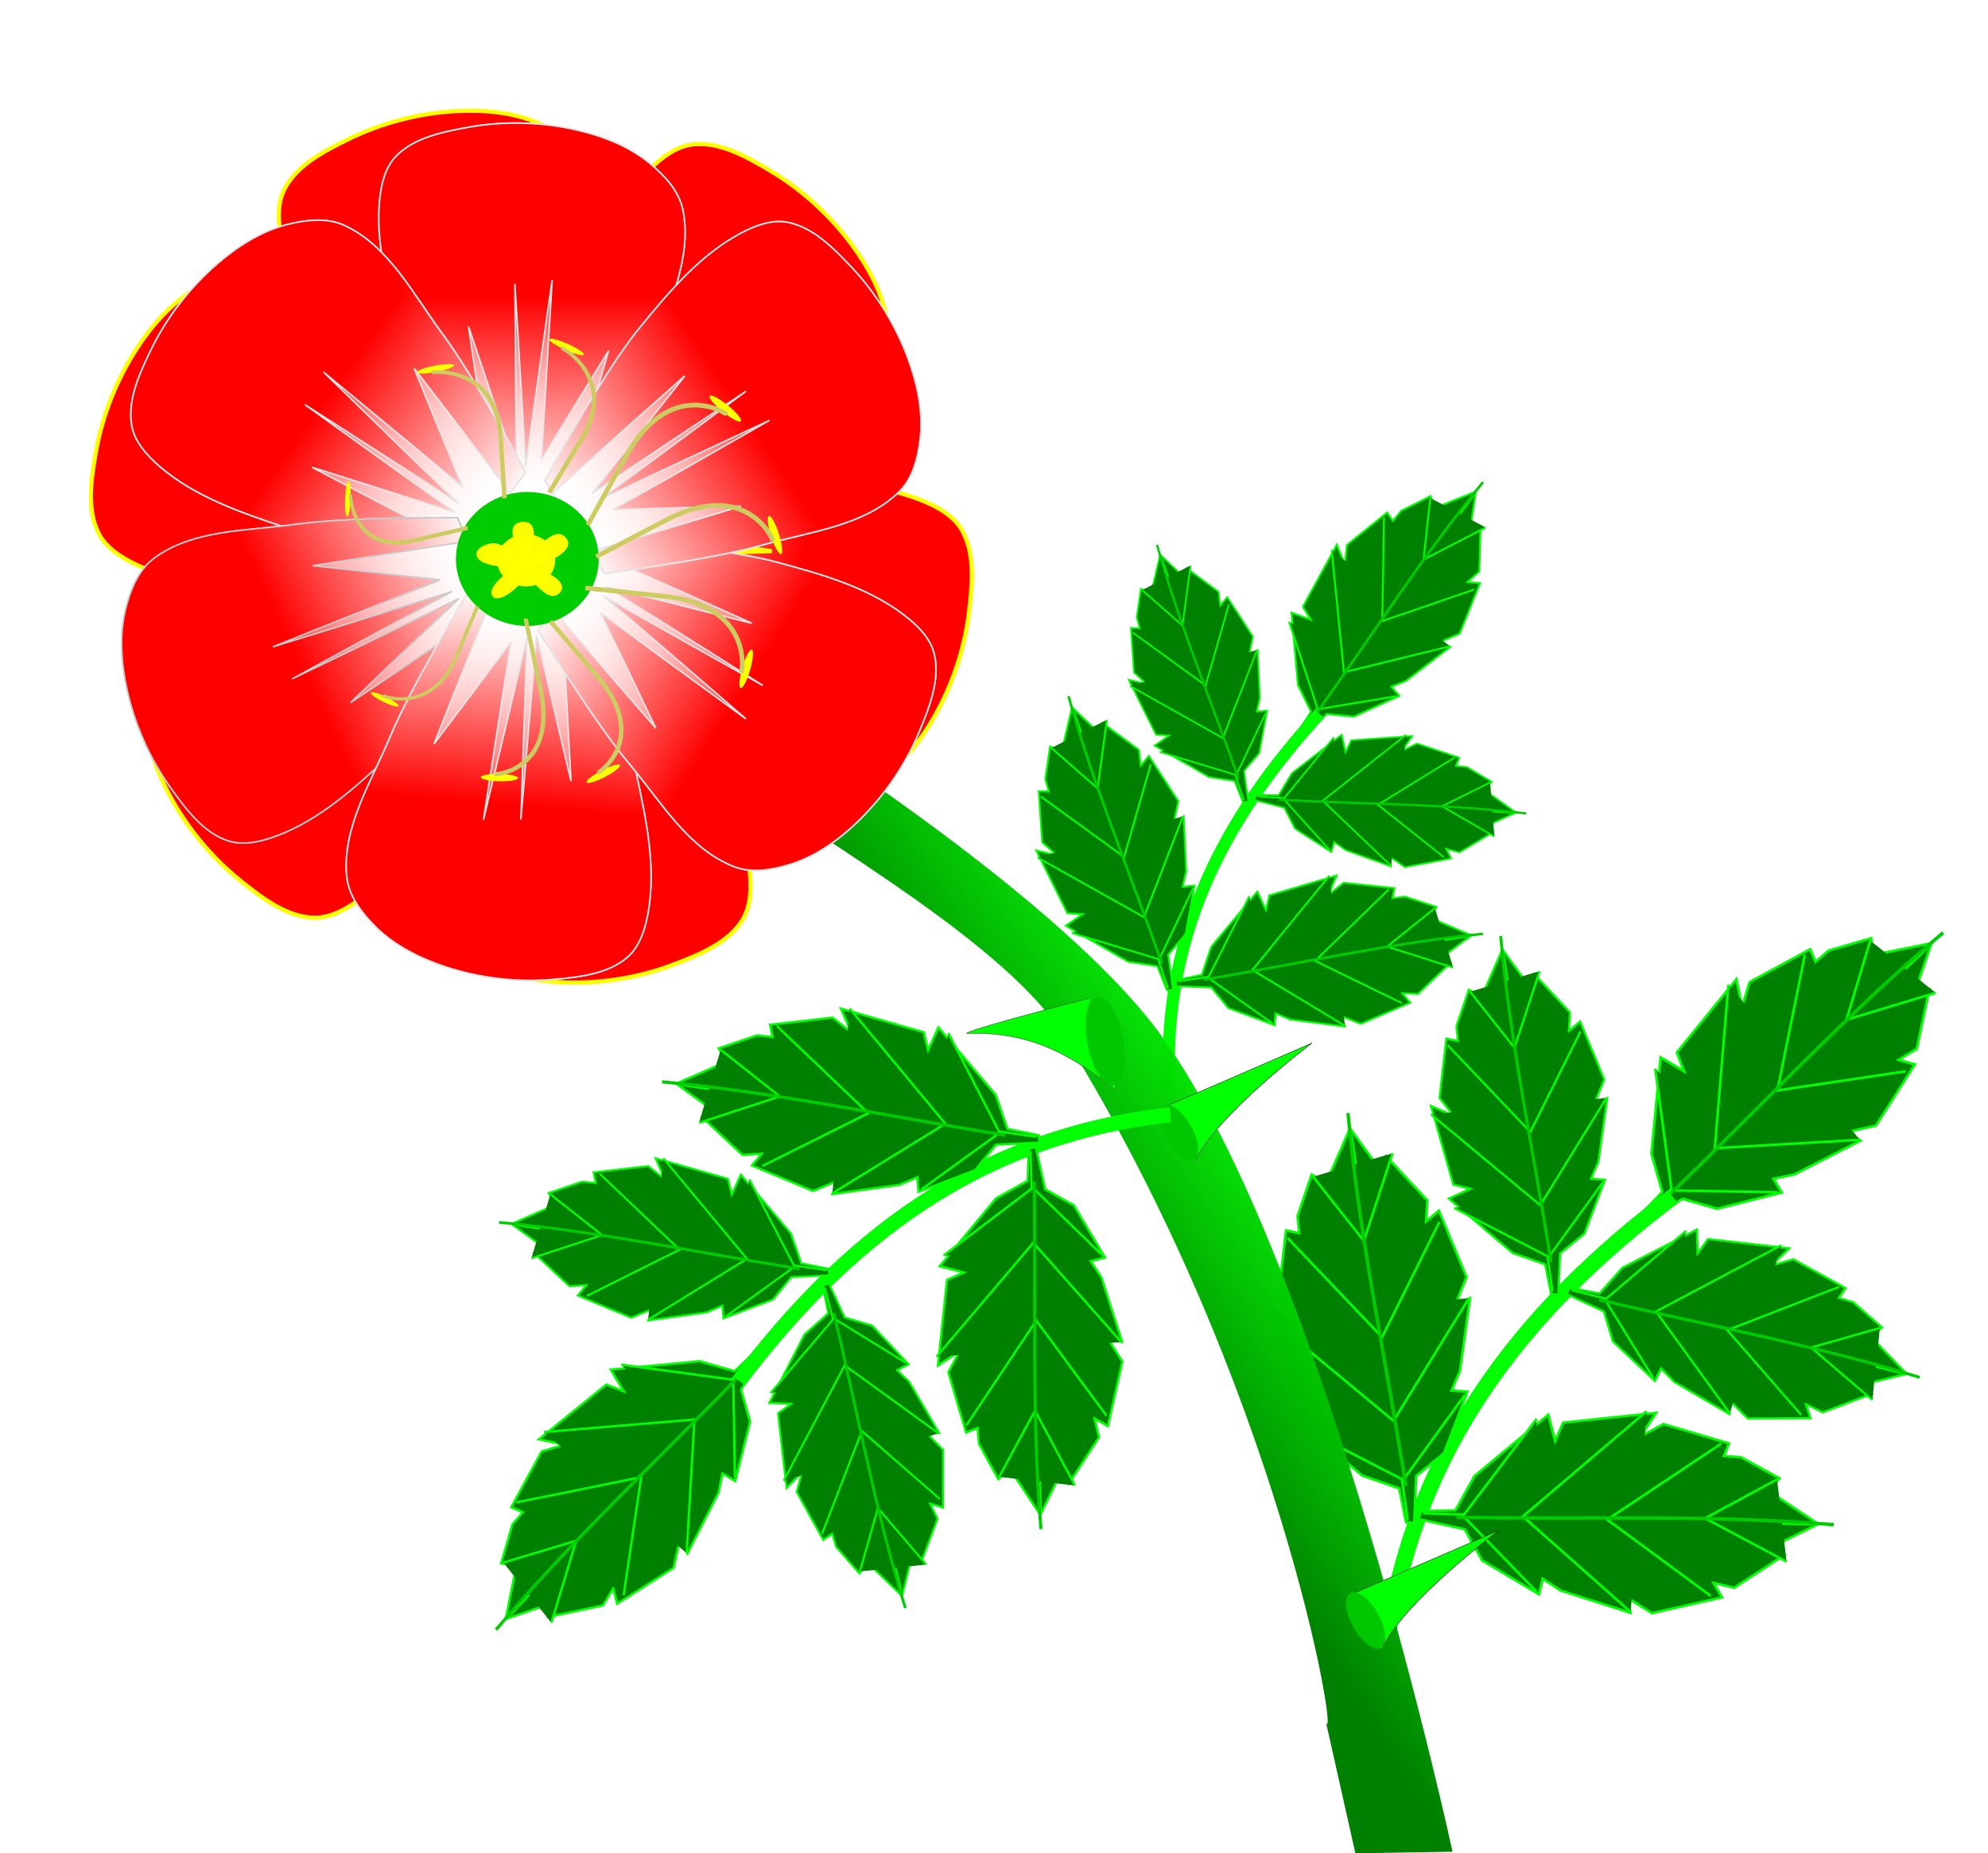 <?xml version="1.0" encoding="UTF-8" standalone="no"?>
<!-- Created with Inkscape (http://www.inkscape.org/) -->

<svg
   width="489.338"
   height="456.124"
   viewBox="0 0 129.471 120.683"
   version="1.1"
   id="svg5"
   inkscape:version="1.2.2 (1:1.2.2+202212051552+b0a8486541)"
   sodipodi:docname="rose.svg"
   inkscape:export-filename="rose.png"
   inkscape:export-xdpi="49.045815"
   inkscape:export-ydpi="49.045815"
   xmlns:inkscape="http://www.inkscape.org/namespaces/inkscape"
   xmlns:sodipodi="http://sodipodi.sourceforge.net/DTD/sodipodi-0.dtd"
   xmlns:xlink="http://www.w3.org/1999/xlink"
   xmlns="http://www.w3.org/2000/svg"
   xmlns:svg="http://www.w3.org/2000/svg"
   xmlns:rdf="http://www.w3.org/1999/02/22-rdf-syntax-ns#"
   xmlns:cc="http://creativecommons.org/ns#"
   xmlns:dc="http://purl.org/dc/elements/1.1/">
  <title
     id="title2412">Wild Rose</title>
  <sodipodi:namedview
     id="namedview7"
     pagecolor="#ffffff"
     bordercolor="#666666"
     borderopacity="1.0"
     inkscape:showpageshadow="2"
     inkscape:pageopacity="0.0"
     inkscape:pagecheckerboard="0"
     inkscape:deskcolor="#d1d1d1"
     inkscape:document-units="px"
     showgrid="false"
     inkscape:zoom="0.8905909"
     inkscape:cx="217.27148"
     inkscape:cy="257.13265"
     inkscape:window-width="1366"
     inkscape:window-height="703"
     inkscape:window-x="0"
     inkscape:window-y="0"
     inkscape:window-maximized="1"
     inkscape:current-layer="layer1" />
  <defs
     id="defs2">
    <linearGradient
       inkscape:collect="always"
       id="linearGradient1686">
      <stop
         style="stop-color:#008000;stop-opacity:1;"
         offset="0"
         id="stop1682" />
      <stop
         style="stop-color:#00f800;stop-opacity:0.97;"
         offset="1"
         id="stop1684" />
    </linearGradient>
    <linearGradient
       inkscape:collect="always"
       id="linearGradient1402">
      <stop
         style="stop-color:#00fd00;stop-opacity:1"
         offset="0"
         id="stop1398" />
      <stop
         style="stop-color:#cccc63;stop-opacity:0"
         offset="1"
         id="stop1400" />
    </linearGradient>
    <linearGradient
       inkscape:collect="always"
       id="linearGradient1036">
      <stop
         style="stop-color:#ffffff;stop-opacity:1;"
         offset="0"
         id="stop1032" />
      <stop
         style="stop-color:#ffffff;stop-opacity:0;"
         offset="1"
         id="stop1034" />
    </linearGradient>
    <linearGradient
       inkscape:collect="always"
       id="linearGradient1022">
      <stop
         style="stop-color:#ff0000;stop-opacity:1;"
         offset="0"
         id="stop1018" />
      <stop
         style="stop-color:#ff0000;stop-opacity:0;"
         offset="1"
         id="stop1020" />
    </linearGradient>
    <linearGradient
       inkscape:collect="always"
       xlink:href="#linearGradient1022"
       id="linearGradient1024"
       x1="116.831"
       y1="130.837"
       x2="117.046"
       y2="167.089"
       gradientUnits="userSpaceOnUse" />
    <filter
       inkscape:collect="always"
       style="color-interpolation-filters:sRGB"
       id="filter1028"
       x="-0.154"
       y="-0.09"
       width="1.308"
       height="1.187">
      <feGaussianBlur
         inkscape:collect="always"
         stdDeviation="1.387"
         id="feGaussianBlur1030" />
    </filter>
    <linearGradient
       inkscape:collect="always"
       xlink:href="#linearGradient1036"
       id="linearGradient1038"
       x1="115.647"
       y1="165.136"
       x2="115.476"
       y2="121.405"
       gradientUnits="userSpaceOnUse" />
    <linearGradient
       inkscape:collect="always"
       xlink:href="#linearGradient1022"
       id="linearGradient1053"
       gradientUnits="userSpaceOnUse"
       x1="116.831"
       y1="130.837"
       x2="117.046"
       y2="167.089" />
    <linearGradient
       inkscape:collect="always"
       xlink:href="#linearGradient1036"
       id="linearGradient1055"
       gradientUnits="userSpaceOnUse"
       x1="115.647"
       y1="165.136"
       x2="115.476"
       y2="121.405" />
    <linearGradient
       inkscape:collect="always"
       xlink:href="#linearGradient1022"
       id="linearGradient1065"
       gradientUnits="userSpaceOnUse"
       x1="116.831"
       y1="130.837"
       x2="117.046"
       y2="167.089" />
    <linearGradient
       inkscape:collect="always"
       xlink:href="#linearGradient1036"
       id="linearGradient1067"
       gradientUnits="userSpaceOnUse"
       x1="115.647"
       y1="165.136"
       x2="115.476"
       y2="121.405" />
    <linearGradient
       inkscape:collect="always"
       xlink:href="#linearGradient1022"
       id="linearGradient1077"
       gradientUnits="userSpaceOnUse"
       x1="116.831"
       y1="130.837"
       x2="117.046"
       y2="167.089" />
    <linearGradient
       inkscape:collect="always"
       xlink:href="#linearGradient1036"
       id="linearGradient1079"
       gradientUnits="userSpaceOnUse"
       x1="115.647"
       y1="165.136"
       x2="115.476"
       y2="121.405" />
    <linearGradient
       inkscape:collect="always"
       xlink:href="#linearGradient1022"
       id="linearGradient1089"
       gradientUnits="userSpaceOnUse"
       x1="116.831"
       y1="130.837"
       x2="117.046"
       y2="167.089" />
    <linearGradient
       inkscape:collect="always"
       xlink:href="#linearGradient1036"
       id="linearGradient1091"
       gradientUnits="userSpaceOnUse"
       x1="115.647"
       y1="165.136"
       x2="115.476"
       y2="121.405" />
    <linearGradient
       inkscape:collect="always"
       xlink:href="#linearGradient1022"
       id="linearGradient1105"
       gradientUnits="userSpaceOnUse"
       x1="116.831"
       y1="130.837"
       x2="117.046"
       y2="167.089" />
    <linearGradient
       inkscape:collect="always"
       xlink:href="#linearGradient1036"
       id="linearGradient1107"
       gradientUnits="userSpaceOnUse"
       x1="115.647"
       y1="165.136"
       x2="115.476"
       y2="121.405" />
    <radialGradient
       inkscape:collect="always"
       xlink:href="#linearGradient1402"
       id="radialGradient1404"
       cx="115.909"
       cy="175.221"
       fx="115.909"
       fy="175.221"
       r="12.084"
       gradientTransform="matrix(0.385,0,0,0.361,98.582,-21.261)"
       gradientUnits="userSpaceOnUse" />
    <linearGradient
       inkscape:collect="always"
       xlink:href="#linearGradient1022"
       id="linearGradient1588"
       gradientUnits="userSpaceOnUse"
       x1="116.831"
       y1="130.837"
       x2="117.046"
       y2="167.089" />
    <linearGradient
       inkscape:collect="always"
       xlink:href="#linearGradient1036"
       id="linearGradient1590"
       gradientUnits="userSpaceOnUse"
       x1="115.647"
       y1="165.136"
       x2="115.476"
       y2="121.405" />
    <linearGradient
       inkscape:collect="always"
       xlink:href="#linearGradient1022"
       id="linearGradient1592"
       gradientUnits="userSpaceOnUse"
       x1="116.831"
       y1="130.837"
       x2="117.046"
       y2="167.089" />
    <linearGradient
       inkscape:collect="always"
       xlink:href="#linearGradient1036"
       id="linearGradient1594"
       gradientUnits="userSpaceOnUse"
       x1="115.647"
       y1="165.136"
       x2="115.476"
       y2="121.405" />
    <linearGradient
       inkscape:collect="always"
       xlink:href="#linearGradient1022"
       id="linearGradient1596"
       gradientUnits="userSpaceOnUse"
       x1="116.831"
       y1="130.837"
       x2="117.046"
       y2="167.089" />
    <linearGradient
       inkscape:collect="always"
       xlink:href="#linearGradient1036"
       id="linearGradient1598"
       gradientUnits="userSpaceOnUse"
       x1="115.647"
       y1="165.136"
       x2="115.476"
       y2="121.405" />
    <linearGradient
       inkscape:collect="always"
       xlink:href="#linearGradient1022"
       id="linearGradient1600"
       gradientUnits="userSpaceOnUse"
       x1="116.831"
       y1="130.837"
       x2="117.046"
       y2="167.089" />
    <linearGradient
       inkscape:collect="always"
       xlink:href="#linearGradient1036"
       id="linearGradient1602"
       gradientUnits="userSpaceOnUse"
       x1="115.647"
       y1="165.136"
       x2="115.476"
       y2="121.405" />
    <linearGradient
       inkscape:collect="always"
       xlink:href="#linearGradient1022"
       id="linearGradient1604"
       gradientUnits="userSpaceOnUse"
       x1="116.831"
       y1="130.837"
       x2="117.046"
       y2="167.089" />
    <linearGradient
       inkscape:collect="always"
       xlink:href="#linearGradient1036"
       id="linearGradient1606"
       gradientUnits="userSpaceOnUse"
       x1="115.647"
       y1="165.136"
       x2="115.476"
       y2="121.405" />
    <linearGradient
       inkscape:collect="always"
       xlink:href="#linearGradient1022"
       id="linearGradient1608"
       gradientUnits="userSpaceOnUse"
       x1="116.831"
       y1="130.837"
       x2="117.046"
       y2="167.089" />
    <linearGradient
       inkscape:collect="always"
       xlink:href="#linearGradient1036"
       id="linearGradient1610"
       gradientUnits="userSpaceOnUse"
       x1="115.647"
       y1="165.136"
       x2="115.476"
       y2="121.405" />
    <filter
       inkscape:collect="always"
       style="color-interpolation-filters:sRGB"
       id="filter1612"
       x="-0.024"
       y="-0.019"
       width="1.047"
       height="1.093">
      <feGaussianBlur
         inkscape:collect="always"
         stdDeviation="0.456"
         id="feGaussianBlur1614" />
    </filter>
    <filter
       inkscape:collect="always"
       style="color-interpolation-filters:sRGB"
       id="filter1616"
       x="-0.025"
       y="-0.02"
       width="1.049"
       height="1.094">
      <feGaussianBlur
         inkscape:collect="always"
         stdDeviation="0.477"
         id="feGaussianBlur1618" />
    </filter>
    <filter
       inkscape:collect="always"
       style="color-interpolation-filters:sRGB"
       id="filter1620"
       x="-0.025"
       y="-0.02"
       width="1.051"
       height="1.095">
      <feGaussianBlur
         inkscape:collect="always"
         stdDeviation="0.491"
         id="feGaussianBlur1622" />
    </filter>
    <filter
       inkscape:collect="always"
       style="color-interpolation-filters:sRGB"
       id="filter1624"
       x="-0.02"
       y="-0.016"
       width="1.04"
       height="1.087">
      <feGaussianBlur
         inkscape:collect="always"
         stdDeviation="0.376"
         id="feGaussianBlur1626" />
    </filter>
    <filter
       inkscape:collect="always"
       style="color-interpolation-filters:sRGB"
       id="filter1628"
       x="-0.038"
       y="-0.03"
       width="1.075"
       height="1.115">
      <feGaussianBlur
         inkscape:collect="always"
         stdDeviation="0.755"
         id="feGaussianBlur1630" />
    </filter>
    <filter
       inkscape:collect="always"
       style="color-interpolation-filters:sRGB"
       id="filter1632"
       x="-0.021"
       y="-0.017"
       width="1.042"
       height="1.089">
      <feGaussianBlur
         inkscape:collect="always"
         stdDeviation="0.402"
         id="feGaussianBlur1634" />
    </filter>
    <filter
       inkscape:collect="always"
       style="color-interpolation-filters:sRGB"
       id="filter1648"
       x="-0.048"
       y="-0.026"
       width="1.091"
       height="1.05">
      <feGaussianBlur
         inkscape:collect="always"
         stdDeviation="0.339"
         id="feGaussianBlur1650" />
    </filter>
    <filter
       inkscape:collect="always"
       style="color-interpolation-filters:sRGB"
       id="filter1652"
       x="-0.41"
       y="-0.021"
       width="1.819"
       height="1.042">
      <feGaussianBlur
         inkscape:collect="always"
         stdDeviation="0.339"
         id="feGaussianBlur1654" />
    </filter>
    <filter
       inkscape:collect="always"
       style="color-interpolation-filters:sRGB"
       id="filter1656"
       x="-0.047"
       y="-0.119"
       width="1.095"
       height="1.246">
      <feGaussianBlur
         inkscape:collect="always"
         stdDeviation="0.339"
         id="feGaussianBlur1658" />
    </filter>
    <filter
       inkscape:collect="always"
       style="color-interpolation-filters:sRGB"
       id="filter1660"
       x="-0.041"
       y="-0.07"
       width="1.083"
       height="1.148">
      <feGaussianBlur
         inkscape:collect="always"
         stdDeviation="0.339"
         id="feGaussianBlur1662" />
    </filter>
    <filter
       inkscape:collect="always"
       style="color-interpolation-filters:sRGB"
       id="filter1664"
       x="-0.055"
       y="-0.075"
       width="1.11"
       height="1.163">
      <feGaussianBlur
         inkscape:collect="always"
         stdDeviation="0.339"
         id="feGaussianBlur1666" />
    </filter>
    <filter
       inkscape:collect="always"
       style="color-interpolation-filters:sRGB"
       id="filter1668"
       x="-0.102"
       y="-0.108"
       width="1.205"
       height="1.24">
      <feGaussianBlur
         inkscape:collect="always"
         stdDeviation="0.339"
         id="feGaussianBlur1670" />
    </filter>
    <linearGradient
       inkscape:collect="always"
       xlink:href="#linearGradient1686"
       id="linearGradient1688"
       x1="100.726"
       y1="168.848"
       x2="115.218"
       y2="158.888"
       gradientUnits="userSpaceOnUse"
       gradientTransform="translate(72.87,-86.569)" />
    <filter
       inkscape:collect="always"
       style="color-interpolation-filters:sRGB"
       id="filter4064"
       x="-0.19"
       y="-0.375"
       width="1.38"
       height="1.749">
      <feGaussianBlur
         inkscape:collect="always"
         stdDeviation="0.239"
         id="feGaussianBlur4066" />
    </filter>
    <filter
       inkscape:collect="always"
       style="color-interpolation-filters:sRGB"
       id="filter4554"
       x="-0.364"
       y="-0.012"
       width="1.728"
       height="1.025">
      <feGaussianBlur
         inkscape:collect="always"
         stdDeviation="0.146"
         id="feGaussianBlur4556" />
    </filter>
    <filter
       inkscape:collect="always"
       style="color-interpolation-filters:sRGB"
       id="filter4562"
       x="-0.024"
       y="-0.03"
       width="1.048"
       height="1.059">
      <feGaussianBlur
         inkscape:collect="always"
         stdDeviation="0.091"
         id="feGaussianBlur4564" />
    </filter>
    <filter
       inkscape:collect="always"
       style="color-interpolation-filters:sRGB"
       id="filter4568"
       x="-0.209"
       y="-0.412"
       width="1.418"
       height="1.824">
      <feGaussianBlur
         inkscape:collect="always"
         stdDeviation="0.263"
         id="feGaussianBlur4566" />
    </filter>
    <filter
       inkscape:collect="always"
       style="color-interpolation-filters:sRGB"
       id="filter5154"
       x="-0.003"
       y="-0.003"
       width="1.007"
       height="1.006">
      <feGaussianBlur
         inkscape:collect="always"
         stdDeviation="0.049"
         id="feGaussianBlur5156" />
    </filter>
  </defs>
  <g
     inkscape:label="Layer 1"
     inkscape:groupmode="layer"
     id="layer1"
     transform="translate(-108.838,-5.591)">
    <g
       id="g1056"
       transform="rotate(-10.452,241.338,31.319)">
      <g
         id="g784"
         transform="matrix(0.458,0.437,-0.437,0.458,137.947,-67.665)">
        <g
           id="g1678"
           transform="matrix(0.708,0,0,0.765,88.785,-21.699)">
          <path
             style="fill:#008000;stroke:#00ff00;stroke-width:0.265px;stroke-linecap:butt;stroke-linejoin:miter;stroke-opacity:1;filter:url(#filter1648)"
             d="m 133.709,80.853 -3.78,4.996 -1.356,-1.16 -2.429,3.867 -0.184,1.736 -1.371,-0.548 -2.308,6.619 1.281,2.349 -2.537,-1.636 0.816,9.488 2.007,0.87 -2.916,0.623 6.532,7.669 3.721,2.031 v 3.526 l 0.86,0.26 1.251,-4.685 3.484,-1.694 3.869,-5.678 -1.69,-0.439 1.327,-1.765 2.665,-7.063 -1.722,0.326 1.818,-2.51 -1.537,-7.18 -1.63,0.826 0.609,-2.087 -3.473,-5.207 -0.768,1.583 z"
             id="path1636" />
          <path
             style="fill:#008000;stroke:#00ff00;stroke-width:0.265px;stroke-linecap:butt;stroke-linejoin:miter;stroke-opacity:1;filter:url(#filter1652)"
             d="m 131.432,121.059 2.311,-39.545"
             id="path1638" />
          <path
             style="fill:#008000;stroke:#00ff00;stroke-width:0.265px;stroke-linecap:butt;stroke-linejoin:miter;stroke-opacity:1;filter:url(#filter1656)"
             d="m 140.31,109.748 -8.495,7.249 -10.462,-7.742"
             id="path1640" />
          <path
             style="fill:#008000;stroke:#00ff00;stroke-width:0.265px;stroke-linecap:butt;stroke-linejoin:miter;stroke-opacity:1;filter:url(#filter1660)"
             d="m 120.821,98.036 11.223,12.874 10.813,-10.723"
             id="path1642" />
          <path
             style="fill:#008000;stroke:#00ff00;stroke-width:0.265px;stroke-linecap:butt;stroke-linejoin:miter;stroke-opacity:1;filter:url(#filter1664)"
             d="m 141.316,91.997 -8.683,10.332 -8.039,-11.807"
             id="path1644" />
          <path
             style="fill:#008000;stroke:#00ff00;stroke-width:0.265px;stroke-linecap:butt;stroke-linejoin:miter;stroke-opacity:1;filter:url(#filter1668)"
             d="m 128.684,84.934 4.079,7.43 5,-8.176"
             id="path1646" />
        </g>
        <path
           style="fill:none;stroke:#00cd00;stroke-width:0.265px;stroke-linecap:butt;stroke-linejoin:miter;stroke-opacity:1;filter:url(#filter4554)"
           d="m 182.213,68.314 c 0.418,-9.798 0.277,-19.83 1.324,-29.364"
           id="path4558"
           sodipodi:nodetypes="cc" />
      </g>
      <path
         style="fill:none;stroke:#00ff00;stroke-width:0.794;stroke-linecap:butt;stroke-linejoin:miter;stroke-opacity:1"
         d="m 191.777,43.282 c -7.35,5.571 -12.965,12.492 -14.118,22.889"
         id="path840"
         sodipodi:nodetypes="cc" />
      <g
         id="g954"
         transform="matrix(0.538,-0.108,0.108,0.538,80.421,29.408)">
        <g
           id="g950"
           transform="matrix(0.708,0,0,0.765,88.785,-21.699)">
          <path
             style="fill:#008000;stroke:#00ff00;stroke-width:0.265px;stroke-linecap:butt;stroke-linejoin:miter;stroke-opacity:1;filter:url(#filter1648)"
             d="m 133.709,80.853 -3.78,4.996 -1.356,-1.16 -2.429,3.867 -0.184,1.736 -1.371,-0.548 -2.308,6.619 1.281,2.349 -2.537,-1.636 0.816,9.488 2.007,0.87 -2.916,0.623 6.532,7.669 3.721,2.031 v 3.526 l 0.86,0.26 1.251,-4.685 3.484,-1.694 3.869,-5.678 -1.69,-0.439 1.327,-1.765 2.665,-7.063 -1.722,0.326 1.818,-2.51 -1.537,-7.18 -1.63,0.826 0.609,-2.087 -3.473,-5.207 -0.768,1.583 z"
             id="path938" />
          <path
             style="fill:#008000;stroke:#00ff00;stroke-width:0.265px;stroke-linecap:butt;stroke-linejoin:miter;stroke-opacity:1;filter:url(#filter1652)"
             d="m 131.432,121.059 2.311,-39.545"
             id="path940" />
          <path
             style="fill:#008000;stroke:#00ff00;stroke-width:0.265px;stroke-linecap:butt;stroke-linejoin:miter;stroke-opacity:1;filter:url(#filter1656)"
             d="m 140.31,109.748 -8.495,7.249 -10.462,-7.742"
             id="path942" />
          <path
             style="fill:#008000;stroke:#00ff00;stroke-width:0.265px;stroke-linecap:butt;stroke-linejoin:miter;stroke-opacity:1;filter:url(#filter1660)"
             d="m 120.821,98.036 11.223,12.874 10.813,-10.723"
             id="path944" />
          <path
             style="fill:#008000;stroke:#00ff00;stroke-width:0.265px;stroke-linecap:butt;stroke-linejoin:miter;stroke-opacity:1;filter:url(#filter1664)"
             d="m 141.316,91.997 -8.683,10.332 -8.039,-11.807"
             id="path946" />
          <path
             style="fill:#008000;stroke:#00ff00;stroke-width:0.265px;stroke-linecap:butt;stroke-linejoin:miter;stroke-opacity:1;filter:url(#filter1668)"
             d="m 128.684,84.934 4.079,7.43 5,-8.176"
             id="path948" />
        </g>
        <path
           style="fill:none;stroke:#00cd00;stroke-width:0.265px;stroke-linecap:butt;stroke-linejoin:miter;stroke-opacity:1;filter:url(#filter4554)"
           d="m 182.213,68.314 c 0.418,-9.798 0.277,-19.83 1.324,-29.364"
           id="path952"
           sodipodi:nodetypes="cc" />
      </g>
      <g
         id="g972"
         transform="matrix(0.615,-0.124,0.124,0.615,58.206,37.994)">
        <g
           id="g968"
           transform="matrix(0.708,0,0,0.765,88.785,-21.699)">
          <path
             style="fill:#008000;stroke:#00ff00;stroke-width:0.265px;stroke-linecap:butt;stroke-linejoin:miter;stroke-opacity:1;filter:url(#filter1648)"
             d="m 133.709,80.853 -3.78,4.996 -1.356,-1.16 -2.429,3.867 -0.184,1.736 -1.371,-0.548 -2.308,6.619 1.281,2.349 -2.537,-1.636 0.816,9.488 2.007,0.87 -2.916,0.623 6.532,7.669 3.721,2.031 v 3.526 l 0.86,0.26 1.251,-4.685 3.484,-1.694 3.869,-5.678 -1.69,-0.439 1.327,-1.765 2.665,-7.063 -1.722,0.326 1.818,-2.51 -1.537,-7.18 -1.63,0.826 0.609,-2.087 -3.473,-5.207 -0.768,1.583 z"
             id="path956" />
          <path
             style="fill:#008000;stroke:#00ff00;stroke-width:0.265px;stroke-linecap:butt;stroke-linejoin:miter;stroke-opacity:1;filter:url(#filter1652)"
             d="m 131.432,121.059 2.311,-39.545"
             id="path958" />
          <path
             style="fill:#008000;stroke:#00ff00;stroke-width:0.265px;stroke-linecap:butt;stroke-linejoin:miter;stroke-opacity:1;filter:url(#filter1656)"
             d="m 140.31,109.748 -8.495,7.249 -10.462,-7.742"
             id="path960" />
          <path
             style="fill:#008000;stroke:#00ff00;stroke-width:0.265px;stroke-linecap:butt;stroke-linejoin:miter;stroke-opacity:1;filter:url(#filter1660)"
             d="m 120.821,98.036 11.223,12.874 10.813,-10.723"
             id="path962" />
          <path
             style="fill:#008000;stroke:#00ff00;stroke-width:0.265px;stroke-linecap:butt;stroke-linejoin:miter;stroke-opacity:1;filter:url(#filter1664)"
             d="m 141.316,91.997 -8.683,10.332 -8.039,-11.807"
             id="path964" />
          <path
             style="fill:#008000;stroke:#00ff00;stroke-width:0.265px;stroke-linecap:butt;stroke-linejoin:miter;stroke-opacity:1;filter:url(#filter1668)"
             d="m 128.684,84.934 4.079,7.43 5,-8.176"
             id="path966" />
        </g>
        <path
           style="fill:none;stroke:#00cd00;stroke-width:0.265px;stroke-linecap:butt;stroke-linejoin:miter;stroke-opacity:1;filter:url(#filter4554)"
           d="m 182.213,68.314 c 0.418,-9.798 0.277,-19.83 1.324,-29.364"
           id="path970"
           sodipodi:nodetypes="cc" />
      </g>
      <g
         id="g990"
         transform="matrix(0.016,0.627,-0.627,0.016,221.131,-56.399)">
        <g
           id="g986"
           transform="matrix(0.708,0,0,0.765,88.785,-21.699)">
          <path
             style="fill:#008000;stroke:#00ff00;stroke-width:0.265px;stroke-linecap:butt;stroke-linejoin:miter;stroke-opacity:1;filter:url(#filter1648)"
             d="m 133.709,80.853 -3.78,4.996 -1.356,-1.16 -2.429,3.867 -0.184,1.736 -1.371,-0.548 -2.308,6.619 1.281,2.349 -2.537,-1.636 0.816,9.488 2.007,0.87 -2.916,0.623 6.532,7.669 3.721,2.031 v 3.526 l 0.86,0.26 1.251,-4.685 3.484,-1.694 3.869,-5.678 -1.69,-0.439 1.327,-1.765 2.665,-7.063 -1.722,0.326 1.818,-2.51 -1.537,-7.18 -1.63,0.826 0.609,-2.087 -3.473,-5.207 -0.768,1.583 z"
             id="path974" />
          <path
             style="fill:#008000;stroke:#00ff00;stroke-width:0.265px;stroke-linecap:butt;stroke-linejoin:miter;stroke-opacity:1;filter:url(#filter1652)"
             d="m 131.432,121.059 2.311,-39.545"
             id="path976" />
          <path
             style="fill:#008000;stroke:#00ff00;stroke-width:0.265px;stroke-linecap:butt;stroke-linejoin:miter;stroke-opacity:1;filter:url(#filter1656)"
             d="m 140.31,109.748 -8.495,7.249 -10.462,-7.742"
             id="path978" />
          <path
             style="fill:#008000;stroke:#00ff00;stroke-width:0.265px;stroke-linecap:butt;stroke-linejoin:miter;stroke-opacity:1;filter:url(#filter1660)"
             d="m 120.821,98.036 11.223,12.874 10.813,-10.723"
             id="path980" />
          <path
             style="fill:#008000;stroke:#00ff00;stroke-width:0.265px;stroke-linecap:butt;stroke-linejoin:miter;stroke-opacity:1;filter:url(#filter1664)"
             d="m 141.316,91.997 -8.683,10.332 -8.039,-11.807"
             id="path982" />
          <path
             style="fill:#008000;stroke:#00ff00;stroke-width:0.265px;stroke-linecap:butt;stroke-linejoin:miter;stroke-opacity:1;filter:url(#filter1668)"
             d="m 128.684,84.934 4.079,7.43 5,-8.176"
             id="path984" />
        </g>
        <path
           style="fill:none;stroke:#00cd00;stroke-width:0.265px;stroke-linecap:butt;stroke-linejoin:miter;stroke-opacity:1;filter:url(#filter4554)"
           d="m 182.213,68.314 c 0.418,-9.798 0.277,-19.83 1.324,-29.364"
           id="path988"
           sodipodi:nodetypes="cc" />
      </g>
      <g
         id="g1008"
         transform="matrix(-0.105,0.538,-0.538,-0.105,244.068,-42.548)">
        <g
           id="g1004"
           transform="matrix(0.708,0,0,0.765,88.785,-21.699)">
          <path
             style="fill:#008000;stroke:#00ff00;stroke-width:0.265px;stroke-linecap:butt;stroke-linejoin:miter;stroke-opacity:1;filter:url(#filter1648)"
             d="m 133.709,80.853 -3.78,4.996 -1.356,-1.16 -2.429,3.867 -0.184,1.736 -1.371,-0.548 -2.308,6.619 1.281,2.349 -2.537,-1.636 0.816,9.488 2.007,0.87 -2.916,0.623 6.532,7.669 3.721,2.031 v 3.526 l 0.86,0.26 1.251,-4.685 3.484,-1.694 3.869,-5.678 -1.69,-0.439 1.327,-1.765 2.665,-7.063 -1.722,0.326 1.818,-2.51 -1.537,-7.18 -1.63,0.826 0.609,-2.087 -3.473,-5.207 -0.768,1.583 z"
             id="path992" />
          <path
             style="fill:#008000;stroke:#00ff00;stroke-width:0.265px;stroke-linecap:butt;stroke-linejoin:miter;stroke-opacity:1;filter:url(#filter1652)"
             d="m 131.432,121.059 2.311,-39.545"
             id="path994" />
          <path
             style="fill:#008000;stroke:#00ff00;stroke-width:0.265px;stroke-linecap:butt;stroke-linejoin:miter;stroke-opacity:1;filter:url(#filter1656)"
             d="m 140.31,109.748 -8.495,7.249 -10.462,-7.742"
             id="path996" />
          <path
             style="fill:#008000;stroke:#00ff00;stroke-width:0.265px;stroke-linecap:butt;stroke-linejoin:miter;stroke-opacity:1;filter:url(#filter1660)"
             d="m 120.821,98.036 11.223,12.874 10.813,-10.723"
             id="path998" />
          <path
             style="fill:#008000;stroke:#00ff00;stroke-width:0.265px;stroke-linecap:butt;stroke-linejoin:miter;stroke-opacity:1;filter:url(#filter1664)"
             d="m 141.316,91.997 -8.683,10.332 -8.039,-11.807"
             id="path1000" />
          <path
             style="fill:#008000;stroke:#00ff00;stroke-width:0.265px;stroke-linecap:butt;stroke-linejoin:miter;stroke-opacity:1;filter:url(#filter1668)"
             d="m 128.684,84.934 4.079,7.43 5,-8.176"
             id="path1002" />
        </g>
        <path
           style="fill:none;stroke:#00cd00;stroke-width:0.265px;stroke-linecap:butt;stroke-linejoin:miter;stroke-opacity:1;filter:url(#filter4554)"
           d="m 182.213,68.314 c 0.418,-9.798 0.277,-19.83 1.324,-29.364"
           id="path1006"
           sodipodi:nodetypes="cc" />
      </g>
    </g>
    <g
       id="g1150"
       transform="matrix(1.333,0,0,1.333,-37.862,25.83)">
      <g
         id="g1074"
         transform="matrix(0.458,0.437,-0.437,0.458,137.947,-67.665)">
        <g
           id="g1070"
           transform="matrix(0.708,0,0,0.765,88.785,-21.699)">
          <path
             style="fill:#008000;stroke:#00ff00;stroke-width:0.265px;stroke-linecap:butt;stroke-linejoin:miter;stroke-opacity:1;filter:url(#filter1648)"
             d="m 133.709,80.853 -3.78,4.996 -1.356,-1.16 -2.429,3.867 -0.184,1.736 -1.371,-0.548 -2.308,6.619 1.281,2.349 -2.537,-1.636 0.816,9.488 2.007,0.87 -2.916,0.623 6.532,7.669 3.721,2.031 v 3.526 l 0.86,0.26 1.251,-4.685 3.484,-1.694 3.869,-5.678 -1.69,-0.439 1.327,-1.765 2.665,-7.063 -1.722,0.326 1.818,-2.51 -1.537,-7.18 -1.63,0.826 0.609,-2.087 -3.473,-5.207 -0.768,1.583 z"
             id="path1058" />
          <path
             style="fill:#008000;stroke:#00ff00;stroke-width:0.265px;stroke-linecap:butt;stroke-linejoin:miter;stroke-opacity:1;filter:url(#filter1652)"
             d="m 131.432,121.059 2.311,-39.545"
             id="path1060" />
          <path
             style="fill:#008000;stroke:#00ff00;stroke-width:0.265px;stroke-linecap:butt;stroke-linejoin:miter;stroke-opacity:1;filter:url(#filter1656)"
             d="m 140.31,109.748 -8.495,7.249 -10.462,-7.742"
             id="path1062" />
          <path
             style="fill:#008000;stroke:#00ff00;stroke-width:0.265px;stroke-linecap:butt;stroke-linejoin:miter;stroke-opacity:1;filter:url(#filter1660)"
             d="m 120.821,98.036 11.223,12.874 10.813,-10.723"
             id="path1064" />
          <path
             style="fill:#008000;stroke:#00ff00;stroke-width:0.265px;stroke-linecap:butt;stroke-linejoin:miter;stroke-opacity:1;filter:url(#filter1664)"
             d="m 141.316,91.997 -8.683,10.332 -8.039,-11.807"
             id="path1066" />
          <path
             style="fill:#008000;stroke:#00ff00;stroke-width:0.265px;stroke-linecap:butt;stroke-linejoin:miter;stroke-opacity:1;filter:url(#filter1668)"
             d="m 128.684,84.934 4.079,7.43 5,-8.176"
             id="path1068" />
        </g>
        <path
           style="fill:none;stroke:#00cd00;stroke-width:0.265px;stroke-linecap:butt;stroke-linejoin:miter;stroke-opacity:1;filter:url(#filter4554)"
           d="m 182.213,68.314 c 0.418,-9.798 0.277,-19.83 1.324,-29.364"
           id="path1072"
           sodipodi:nodetypes="cc" />
      </g>
      <path
         style="fill:none;stroke:#00ff00;stroke-width:0.794;stroke-linecap:butt;stroke-linejoin:miter;stroke-opacity:1"
         d="m 191.777,43.282 c -7.35,5.571 -12.965,12.492 -14.118,22.889"
         id="path1076"
         sodipodi:nodetypes="cc" />
      <g
         id="g1094"
         transform="matrix(0.538,-0.108,0.108,0.538,80.421,29.408)">
        <g
           id="g1090"
           transform="matrix(0.708,0,0,0.765,88.785,-21.699)">
          <path
             style="fill:#008000;stroke:#00ff00;stroke-width:0.265px;stroke-linecap:butt;stroke-linejoin:miter;stroke-opacity:1;filter:url(#filter1648)"
             d="m 133.709,80.853 -3.78,4.996 -1.356,-1.16 -2.429,3.867 -0.184,1.736 -1.371,-0.548 -2.308,6.619 1.281,2.349 -2.537,-1.636 0.816,9.488 2.007,0.87 -2.916,0.623 6.532,7.669 3.721,2.031 v 3.526 l 0.86,0.26 1.251,-4.685 3.484,-1.694 3.869,-5.678 -1.69,-0.439 1.327,-1.765 2.665,-7.063 -1.722,0.326 1.818,-2.51 -1.537,-7.18 -1.63,0.826 0.609,-2.087 -3.473,-5.207 -0.768,1.583 z"
             id="path1078" />
          <path
             style="fill:#008000;stroke:#00ff00;stroke-width:0.265px;stroke-linecap:butt;stroke-linejoin:miter;stroke-opacity:1;filter:url(#filter1652)"
             d="m 131.432,121.059 2.311,-39.545"
             id="path1080" />
          <path
             style="fill:#008000;stroke:#00ff00;stroke-width:0.265px;stroke-linecap:butt;stroke-linejoin:miter;stroke-opacity:1;filter:url(#filter1656)"
             d="m 140.31,109.748 -8.495,7.249 -10.462,-7.742"
             id="path1082" />
          <path
             style="fill:#008000;stroke:#00ff00;stroke-width:0.265px;stroke-linecap:butt;stroke-linejoin:miter;stroke-opacity:1;filter:url(#filter1660)"
             d="m 120.821,98.036 11.223,12.874 10.813,-10.723"
             id="path1084" />
          <path
             style="fill:#008000;stroke:#00ff00;stroke-width:0.265px;stroke-linecap:butt;stroke-linejoin:miter;stroke-opacity:1;filter:url(#filter1664)"
             d="m 141.316,91.997 -8.683,10.332 -8.039,-11.807"
             id="path1086" />
          <path
             style="fill:#008000;stroke:#00ff00;stroke-width:0.265px;stroke-linecap:butt;stroke-linejoin:miter;stroke-opacity:1;filter:url(#filter1668)"
             d="m 128.684,84.934 4.079,7.43 5,-8.176"
             id="path1088" />
        </g>
        <path
           style="fill:none;stroke:#00cd00;stroke-width:0.265px;stroke-linecap:butt;stroke-linejoin:miter;stroke-opacity:1;filter:url(#filter4554)"
           d="m 182.213,68.314 c 0.418,-9.798 0.277,-19.83 1.324,-29.364"
           id="path1092"
           sodipodi:nodetypes="cc" />
      </g>
      <g
         id="g1112"
         transform="matrix(0.615,-0.124,0.124,0.615,58.206,37.994)">
        <g
           id="g1108"
           transform="matrix(0.708,0,0,0.765,88.785,-21.699)">
          <path
             style="fill:#008000;stroke:#00ff00;stroke-width:0.265px;stroke-linecap:butt;stroke-linejoin:miter;stroke-opacity:1;filter:url(#filter1648)"
             d="m 133.709,80.853 -3.78,4.996 -1.356,-1.16 -2.429,3.867 -0.184,1.736 -1.371,-0.548 -2.308,6.619 1.281,2.349 -2.537,-1.636 0.816,9.488 2.007,0.87 -2.916,0.623 6.532,7.669 3.721,2.031 v 3.526 l 0.86,0.26 1.251,-4.685 3.484,-1.694 3.869,-5.678 -1.69,-0.439 1.327,-1.765 2.665,-7.063 -1.722,0.326 1.818,-2.51 -1.537,-7.18 -1.63,0.826 0.609,-2.087 -3.473,-5.207 -0.768,1.583 z"
             id="path1096" />
          <path
             style="fill:#008000;stroke:#00ff00;stroke-width:0.265px;stroke-linecap:butt;stroke-linejoin:miter;stroke-opacity:1;filter:url(#filter1652)"
             d="m 131.432,121.059 2.311,-39.545"
             id="path1098" />
          <path
             style="fill:#008000;stroke:#00ff00;stroke-width:0.265px;stroke-linecap:butt;stroke-linejoin:miter;stroke-opacity:1;filter:url(#filter1656)"
             d="m 140.31,109.748 -8.495,7.249 -10.462,-7.742"
             id="path1100" />
          <path
             style="fill:#008000;stroke:#00ff00;stroke-width:0.265px;stroke-linecap:butt;stroke-linejoin:miter;stroke-opacity:1;filter:url(#filter1660)"
             d="m 120.821,98.036 11.223,12.874 10.813,-10.723"
             id="path1102" />
          <path
             style="fill:#008000;stroke:#00ff00;stroke-width:0.265px;stroke-linecap:butt;stroke-linejoin:miter;stroke-opacity:1;filter:url(#filter1664)"
             d="m 141.316,91.997 -8.683,10.332 -8.039,-11.807"
             id="path1104" />
          <path
             style="fill:#008000;stroke:#00ff00;stroke-width:0.265px;stroke-linecap:butt;stroke-linejoin:miter;stroke-opacity:1;filter:url(#filter1668)"
             d="m 128.684,84.934 4.079,7.43 5,-8.176"
             id="path1106" />
        </g>
        <path
           style="fill:none;stroke:#00cd00;stroke-width:0.265px;stroke-linecap:butt;stroke-linejoin:miter;stroke-opacity:1;filter:url(#filter4554)"
           d="m 182.213,68.314 c 0.418,-9.798 0.277,-19.83 1.324,-29.364"
           id="path1110"
           sodipodi:nodetypes="cc" />
      </g>
      <g
         id="g1130"
         transform="matrix(0.016,0.627,-0.627,0.016,221.131,-56.399)">
        <g
           id="g1126"
           transform="matrix(0.708,0,0,0.765,88.785,-21.699)">
          <path
             style="fill:#008000;stroke:#00ff00;stroke-width:0.265px;stroke-linecap:butt;stroke-linejoin:miter;stroke-opacity:1;filter:url(#filter1648)"
             d="m 133.709,80.853 -3.78,4.996 -1.356,-1.16 -2.429,3.867 -0.184,1.736 -1.371,-0.548 -2.308,6.619 1.281,2.349 -2.537,-1.636 0.816,9.488 2.007,0.87 -2.916,0.623 6.532,7.669 3.721,2.031 v 3.526 l 0.86,0.26 1.251,-4.685 3.484,-1.694 3.869,-5.678 -1.69,-0.439 1.327,-1.765 2.665,-7.063 -1.722,0.326 1.818,-2.51 -1.537,-7.18 -1.63,0.826 0.609,-2.087 -3.473,-5.207 -0.768,1.583 z"
             id="path1114" />
          <path
             style="fill:#008000;stroke:#00ff00;stroke-width:0.265px;stroke-linecap:butt;stroke-linejoin:miter;stroke-opacity:1;filter:url(#filter1652)"
             d="m 131.432,121.059 2.311,-39.545"
             id="path1116" />
          <path
             style="fill:#008000;stroke:#00ff00;stroke-width:0.265px;stroke-linecap:butt;stroke-linejoin:miter;stroke-opacity:1;filter:url(#filter1656)"
             d="m 140.31,109.748 -8.495,7.249 -10.462,-7.742"
             id="path1118" />
          <path
             style="fill:#008000;stroke:#00ff00;stroke-width:0.265px;stroke-linecap:butt;stroke-linejoin:miter;stroke-opacity:1;filter:url(#filter1660)"
             d="m 120.821,98.036 11.223,12.874 10.813,-10.723"
             id="path1120" />
          <path
             style="fill:#008000;stroke:#00ff00;stroke-width:0.265px;stroke-linecap:butt;stroke-linejoin:miter;stroke-opacity:1;filter:url(#filter1664)"
             d="m 141.316,91.997 -8.683,10.332 -8.039,-11.807"
             id="path1122" />
          <path
             style="fill:#008000;stroke:#00ff00;stroke-width:0.265px;stroke-linecap:butt;stroke-linejoin:miter;stroke-opacity:1;filter:url(#filter1668)"
             d="m 128.684,84.934 4.079,7.43 5,-8.176"
             id="path1124" />
        </g>
        <path
           style="fill:none;stroke:#00cd00;stroke-width:0.265px;stroke-linecap:butt;stroke-linejoin:miter;stroke-opacity:1;filter:url(#filter4554)"
           d="m 182.213,68.314 c 0.418,-9.798 0.277,-19.83 1.324,-29.364"
           id="path1128"
           sodipodi:nodetypes="cc" />
      </g>
      <g
         id="g1148"
         transform="matrix(-0.105,0.538,-0.538,-0.105,244.068,-42.548)">
        <g
           id="g1144"
           transform="matrix(0.708,0,0,0.765,88.785,-21.699)">
          <path
             style="fill:#008000;stroke:#00ff00;stroke-width:0.265px;stroke-linecap:butt;stroke-linejoin:miter;stroke-opacity:1;filter:url(#filter1648)"
             d="m 133.709,80.853 -3.78,4.996 -1.356,-1.16 -2.429,3.867 -0.184,1.736 -1.371,-0.548 -2.308,6.619 1.281,2.349 -2.537,-1.636 0.816,9.488 2.007,0.87 -2.916,0.623 6.532,7.669 3.721,2.031 v 3.526 l 0.86,0.26 1.251,-4.685 3.484,-1.694 3.869,-5.678 -1.69,-0.439 1.327,-1.765 2.665,-7.063 -1.722,0.326 1.818,-2.51 -1.537,-7.18 -1.63,0.826 0.609,-2.087 -3.473,-5.207 -0.768,1.583 z"
             id="path1132" />
          <path
             style="fill:#008000;stroke:#00ff00;stroke-width:0.265px;stroke-linecap:butt;stroke-linejoin:miter;stroke-opacity:1;filter:url(#filter1652)"
             d="m 131.432,121.059 2.311,-39.545"
             id="path1134" />
          <path
             style="fill:#008000;stroke:#00ff00;stroke-width:0.265px;stroke-linecap:butt;stroke-linejoin:miter;stroke-opacity:1;filter:url(#filter1656)"
             d="m 140.31,109.748 -8.495,7.249 -10.462,-7.742"
             id="path1136" />
          <path
             style="fill:#008000;stroke:#00ff00;stroke-width:0.265px;stroke-linecap:butt;stroke-linejoin:miter;stroke-opacity:1;filter:url(#filter1660)"
             d="m 120.821,98.036 11.223,12.874 10.813,-10.723"
             id="path1138" />
          <path
             style="fill:#008000;stroke:#00ff00;stroke-width:0.265px;stroke-linecap:butt;stroke-linejoin:miter;stroke-opacity:1;filter:url(#filter1664)"
             d="m 141.316,91.997 -8.683,10.332 -8.039,-11.807"
             id="path1140" />
          <path
             style="fill:#008000;stroke:#00ff00;stroke-width:0.265px;stroke-linecap:butt;stroke-linejoin:miter;stroke-opacity:1;filter:url(#filter1668)"
             d="m 128.684,84.934 4.079,7.43 5,-8.176"
             id="path1142" />
        </g>
        <path
           style="fill:none;stroke:#00cd00;stroke-width:0.265px;stroke-linecap:butt;stroke-linejoin:miter;stroke-opacity:1;filter:url(#filter4554)"
           d="m 182.213,68.314 c 0.418,-9.798 0.277,-19.83 1.324,-29.364"
           id="path1146"
           sodipodi:nodetypes="cc" />
      </g>
    </g>
    <path
       style="fill:url(#linearGradient1688);fill-opacity:1;stroke:none;stroke-width:0.265px;stroke-linecap:butt;stroke-linejoin:miter;stroke-opacity:1"
       d="m 157.097,56.488 c 5.633,4.058 17.373,10.679 21.034,16.579 14.038,22.623 17.885,46.243 17.072,44.719 l 1.905,8.487 6.327,-0.098 c 0,0 -8.22,-38.179 -18.915,-53.078 -7.05,-9.822 -28.28,-22.711 -28.28,-22.711 l -6.308,4.743 c 0,0 3.743,-1.108 7.166,1.359 z"
       id="path1680"
       sodipodi:nodetypes="sscccsccs" />
    <g
       id="g1586"
       transform="matrix(0.383,-0.109,0.109,0.383,79.866,-12.917)"
       style="stroke:#ffff00;stroke-width:0.664;filter:url(#filter5154)">
      <g
         id="g1520"
         inkscape:transform-center-x="-0.32841988"
         inkscape:transform-center-y="-40.505563"
         style="stroke:#ffff00;stroke-width:0.664">
        <path
           style="fill:#ffffff;stroke:#ffff00;stroke-width:0.664;stroke-linecap:butt;stroke-linejoin:miter;stroke-opacity:1"
           d="m 136.481,108.137 c -3.5,-2.865 -7.952,-4.587 -12.362,-5.594 -5.927,-1.354 -12.25,-1.523 -18.233,-0.44 -4.344,0.786 -9.234,1.753 -12.289,4.94 -1.923,2.006 -2.555,5.09 -2.781,7.861 -0.632,7.73 1.747,15.512 4.094,22.905 3.068,9.666 12.901,27.553 12.901,27.553 l 18.678,0.146 c 0,0 7.892,-16.396 10.585,-25.052 2.475,-7.955 6.79,-16.329 5.052,-24.476 -0.672,-3.15 -3.153,-5.802 -5.645,-7.842 z"
           id="path1514"
           sodipodi:nodetypes="ssssssccsss" />
        <path
           style="fill:url(#linearGradient1588);fill-opacity:1;stroke:#ffff00;stroke-width:0.664;stroke-linecap:butt;stroke-linejoin:miter;stroke-opacity:1"
           d="m 136.481,108.137 c -3.5,-2.865 -7.952,-4.587 -12.362,-5.594 -5.927,-1.354 -12.25,-1.523 -18.233,-0.44 -4.344,0.786 -9.234,1.753 -12.289,4.94 -1.923,2.006 -2.555,5.09 -2.781,7.861 -0.632,7.73 1.747,15.512 4.094,22.905 3.068,9.666 12.901,27.553 12.901,27.553 l 18.678,0.146 c 0,0 7.892,-16.396 10.585,-25.052 2.475,-7.955 6.79,-16.329 5.052,-24.476 -0.672,-3.15 -3.153,-5.802 -5.645,-7.842 z"
           id="path1516"
           sodipodi:nodetypes="ssssssccsss" />
        <path
           style="fill:url(#linearGradient1590);fill-opacity:1;stroke:#ffff00;stroke-width:0.664;stroke-linecap:butt;stroke-linejoin:miter;stroke-opacity:1;filter:url(#filter1028)"
           d="m 110.301,165.459 -4.408,-29.648 8.109,24.101 -0.265,-31.353 1.84,30.791 4.464,-31.434 -1.825,30.434 11.369,-18.44 -7.435,25.481 z"
           id="path1518"
           sodipodi:nodetypes="cccccccccc" />
      </g>
      <g
         id="g1528"
         inkscape:transform-center-x="34.188736"
         inkscape:transform-center-y="-27.068062"
         transform="rotate(-53.831,116.292,173.957)"
         style="stroke:#ffff00;stroke-width:0.664">
        <path
           style="fill:#ffffff;stroke:#ffff00;stroke-width:0.664;stroke-linecap:butt;stroke-linejoin:miter;stroke-opacity:1"
           d="m 136.481,108.137 c -3.5,-2.865 -7.952,-4.587 -12.362,-5.594 -5.927,-1.354 -12.25,-1.523 -18.233,-0.44 -4.344,0.786 -9.234,1.753 -12.289,4.94 -1.923,2.006 -2.555,5.09 -2.781,7.861 -0.632,7.73 1.747,15.512 4.094,22.905 3.068,9.666 12.901,27.553 12.901,27.553 l 18.678,0.146 c 0,0 7.892,-16.396 10.585,-25.052 2.475,-7.955 6.79,-16.329 5.052,-24.476 -0.672,-3.15 -3.153,-5.802 -5.645,-7.842 z"
           id="path1522"
           sodipodi:nodetypes="ssssssccsss" />
        <path
           style="fill:url(#linearGradient1592);fill-opacity:1;stroke:#ffff00;stroke-width:0.664;stroke-linecap:butt;stroke-linejoin:miter;stroke-opacity:1"
           d="m 136.481,108.137 c -3.5,-2.865 -7.952,-4.587 -12.362,-5.594 -5.927,-1.354 -12.25,-1.523 -18.233,-0.44 -4.344,0.786 -9.234,1.753 -12.289,4.94 -1.923,2.006 -2.555,5.09 -2.781,7.861 -0.632,7.73 1.747,15.512 4.094,22.905 3.068,9.666 12.901,27.553 12.901,27.553 l 18.678,0.146 c 0,0 7.892,-16.396 10.585,-25.052 2.475,-7.955 6.79,-16.329 5.052,-24.476 -0.672,-3.15 -3.153,-5.802 -5.645,-7.842 z"
           id="path1524"
           sodipodi:nodetypes="ssssssccsss" />
        <path
           style="fill:url(#linearGradient1594);fill-opacity:1;stroke:#ffff00;stroke-width:0.664;stroke-linecap:butt;stroke-linejoin:miter;stroke-opacity:1;filter:url(#filter1028)"
           d="m 110.301,165.459 -4.408,-29.648 8.109,24.101 -0.265,-31.353 1.84,30.791 4.464,-31.434 -1.825,30.434 11.369,-18.44 -7.435,25.481 z"
           id="path1526"
           sodipodi:nodetypes="cccccccccc" />
      </g>
      <g
         id="g1536"
         inkscape:transform-center-x="36.510997"
         inkscape:transform-center-y="21.873671"
         transform="rotate(-115.165,116.292,173.957)"
         style="stroke:#ffff00;stroke-width:0.664">
        <path
           style="fill:#ffffff;stroke:#ffff00;stroke-width:0.664;stroke-linecap:butt;stroke-linejoin:miter;stroke-opacity:1"
           d="m 136.481,108.137 c -3.5,-2.865 -7.952,-4.587 -12.362,-5.594 -5.927,-1.354 -12.25,-1.523 -18.233,-0.44 -4.344,0.786 -9.234,1.753 -12.289,4.94 -1.923,2.006 -2.555,5.09 -2.781,7.861 -0.632,7.73 1.747,15.512 4.094,22.905 3.068,9.666 12.901,27.553 12.901,27.553 l 18.678,0.146 c 0,0 7.892,-16.396 10.585,-25.052 2.475,-7.955 6.79,-16.329 5.052,-24.476 -0.672,-3.15 -3.153,-5.802 -5.645,-7.842 z"
           id="path1530"
           sodipodi:nodetypes="ssssssccsss" />
        <path
           style="fill:url(#linearGradient1596);fill-opacity:1;stroke:#ffff00;stroke-width:0.664;stroke-linecap:butt;stroke-linejoin:miter;stroke-opacity:1"
           d="m 136.481,108.137 c -3.5,-2.865 -7.952,-4.587 -12.362,-5.594 -5.927,-1.354 -12.25,-1.523 -18.233,-0.44 -4.344,0.786 -9.234,1.753 -12.289,4.94 -1.923,2.006 -2.555,5.09 -2.781,7.861 -0.632,7.73 1.747,15.512 4.094,22.905 3.068,9.666 12.901,27.553 12.901,27.553 l 18.678,0.146 c 0,0 7.892,-16.396 10.585,-25.052 2.475,-7.955 6.79,-16.329 5.052,-24.476 -0.672,-3.15 -3.153,-5.802 -5.645,-7.842 z"
           id="path1532"
           sodipodi:nodetypes="ssssssccsss" />
        <path
           style="fill:url(#linearGradient1598);fill-opacity:1;stroke:#ffff00;stroke-width:0.664;stroke-linecap:butt;stroke-linejoin:miter;stroke-opacity:1;filter:url(#filter1028)"
           d="m 110.301,165.459 -4.408,-29.648 8.109,24.101 -0.265,-31.353 1.84,30.791 4.464,-31.434 -1.825,30.434 11.369,-18.44 -7.435,25.481 z"
           id="path1534"
           sodipodi:nodetypes="cccccccccc" />
      </g>
      <g
         id="g1544"
         inkscape:transform-center-x="5.4039514"
         inkscape:transform-center-y="40.070708"
         transform="rotate(-174.694,116.292,173.957)"
         style="stroke:#ffff00;stroke-width:0.664">
        <path
           style="fill:#ffffff;stroke:#ffff00;stroke-width:0.664;stroke-linecap:butt;stroke-linejoin:miter;stroke-opacity:1"
           d="m 136.481,108.137 c -3.5,-2.865 -7.952,-4.587 -12.362,-5.594 -5.927,-1.354 -12.25,-1.523 -18.233,-0.44 -4.344,0.786 -9.234,1.753 -12.289,4.94 -1.923,2.006 -2.555,5.09 -2.781,7.861 -0.632,7.73 1.747,15.512 4.094,22.905 3.068,9.666 12.901,27.553 12.901,27.553 l 18.678,0.146 c 0,0 7.892,-16.396 10.585,-25.052 2.475,-7.955 6.79,-16.329 5.052,-24.476 -0.672,-3.15 -3.153,-5.802 -5.645,-7.842 z"
           id="path1538"
           sodipodi:nodetypes="ssssssccsss" />
        <path
           style="fill:url(#linearGradient1600);fill-opacity:1;stroke:#ffff00;stroke-width:0.664;stroke-linecap:butt;stroke-linejoin:miter;stroke-opacity:1"
           d="m 136.481,108.137 c -3.5,-2.865 -7.952,-4.587 -12.362,-5.594 -5.927,-1.354 -12.25,-1.523 -18.233,-0.44 -4.344,0.786 -9.234,1.753 -12.289,4.94 -1.923,2.006 -2.555,5.09 -2.781,7.861 -0.632,7.73 1.747,15.512 4.094,22.905 3.068,9.666 12.901,27.553 12.901,27.553 l 18.678,0.146 c 0,0 7.892,-16.396 10.585,-25.052 2.475,-7.955 6.79,-16.329 5.052,-24.476 -0.672,-3.15 -3.153,-5.802 -5.645,-7.842 z"
           id="path1540"
           sodipodi:nodetypes="ssssssccsss" />
        <path
           style="fill:url(#linearGradient1602);fill-opacity:1;stroke:#ffff00;stroke-width:0.664;stroke-linecap:butt;stroke-linejoin:miter;stroke-opacity:1;filter:url(#filter1028)"
           d="m 110.301,165.459 -4.408,-29.648 8.109,24.101 -0.265,-31.353 1.84,30.791 4.464,-31.434 -1.825,30.434 11.369,-18.44 -7.435,25.481 z"
           id="path1542"
           sodipodi:nodetypes="cccccccccc" />
      </g>
      <g
         id="g1552"
         inkscape:transform-center-x="-35.213102"
         inkscape:transform-center-y="25.617256"
         transform="rotate(122.777,116.292,173.957)"
         style="stroke:#ffff00;stroke-width:0.664">
        <path
           style="fill:#ffffff;stroke:#ffff00;stroke-width:0.664;stroke-linecap:butt;stroke-linejoin:miter;stroke-opacity:1"
           d="m 136.481,108.137 c -3.5,-2.865 -7.952,-4.587 -12.362,-5.594 -5.927,-1.354 -12.25,-1.523 -18.233,-0.44 -4.344,0.786 -9.234,1.753 -12.289,4.94 -1.923,2.006 -2.555,5.09 -2.781,7.861 -0.632,7.73 1.747,15.512 4.094,22.905 3.068,9.666 12.901,27.553 12.901,27.553 l 18.678,0.146 c 0,0 7.892,-16.396 10.585,-25.052 2.475,-7.955 6.79,-16.329 5.052,-24.476 -0.672,-3.15 -3.153,-5.802 -5.645,-7.842 z"
           id="path1546"
           sodipodi:nodetypes="ssssssccsss" />
        <path
           style="fill:url(#linearGradient1604);fill-opacity:1;stroke:#ffff00;stroke-width:0.664;stroke-linecap:butt;stroke-linejoin:miter;stroke-opacity:1"
           d="m 136.481,108.137 c -3.5,-2.865 -7.952,-4.587 -12.362,-5.594 -5.927,-1.354 -12.25,-1.523 -18.233,-0.44 -4.344,0.786 -9.234,1.753 -12.289,4.94 -1.923,2.006 -2.555,5.09 -2.781,7.861 -0.632,7.73 1.747,15.512 4.094,22.905 3.068,9.666 12.901,27.553 12.901,27.553 l 18.678,0.146 c 0,0 7.892,-16.396 10.585,-25.052 2.475,-7.955 6.79,-16.329 5.052,-24.476 -0.672,-3.15 -3.153,-5.802 -5.645,-7.842 z"
           id="path1548"
           sodipodi:nodetypes="ssssssccsss" />
        <path
           style="fill:url(#linearGradient1606);fill-opacity:1;stroke:#ffff00;stroke-width:0.664;stroke-linecap:butt;stroke-linejoin:miter;stroke-opacity:1;filter:url(#filter1028)"
           d="m 110.301,165.459 -4.408,-29.648 8.109,24.101 -0.265,-31.353 1.84,30.791 4.464,-31.434 -1.825,30.434 11.369,-18.44 -7.435,25.481 z"
           id="path1550"
           sodipodi:nodetypes="cccccccccc" />
      </g>
      <g
         id="g1560"
         inkscape:transform-center-x="-34.421079"
         inkscape:transform-center-y="-25.888644"
         transform="rotate(56.872,116.292,173.957)"
         style="stroke:#ffff00;stroke-width:0.664">
        <path
           style="fill:#ffffff;stroke:#ffff00;stroke-width:0.664;stroke-linecap:butt;stroke-linejoin:miter;stroke-opacity:1"
           d="m 136.481,108.137 c -3.5,-2.865 -7.952,-4.587 -12.362,-5.594 -5.927,-1.354 -12.25,-1.523 -18.233,-0.44 -4.344,0.786 -9.234,1.753 -12.289,4.94 -1.923,2.006 -2.555,5.09 -2.781,7.861 -0.632,7.73 1.747,15.512 4.094,22.905 3.068,9.666 12.901,27.553 12.901,27.553 l 18.678,0.146 c 0,0 7.892,-16.396 10.585,-25.052 2.475,-7.955 6.79,-16.329 5.052,-24.476 -0.672,-3.15 -3.153,-5.802 -5.645,-7.842 z"
           id="path1554"
           sodipodi:nodetypes="ssssssccsss" />
        <path
           style="fill:url(#linearGradient1608);fill-opacity:1;stroke:#ffff00;stroke-width:0.664;stroke-linecap:butt;stroke-linejoin:miter;stroke-opacity:1"
           d="m 136.481,108.137 c -3.5,-2.865 -7.952,-4.587 -12.362,-5.594 -5.927,-1.354 -12.25,-1.523 -18.233,-0.44 -4.344,0.786 -9.234,1.753 -12.289,4.94 -1.923,2.006 -2.555,5.09 -2.781,7.861 -0.632,7.73 1.747,15.512 4.094,22.905 3.068,9.666 12.901,27.553 12.901,27.553 l 18.678,0.146 c 0,0 7.892,-16.396 10.585,-25.052 2.475,-7.955 6.79,-16.329 5.052,-24.476 -0.672,-3.15 -3.153,-5.802 -5.645,-7.842 z"
           id="path1556"
           sodipodi:nodetypes="ssssssccsss" />
        <path
           style="fill:url(#linearGradient1610);fill-opacity:1;stroke:#ffff00;stroke-width:0.664;stroke-linecap:butt;stroke-linejoin:miter;stroke-opacity:1;filter:url(#filter1028)"
           d="m 110.301,165.459 -4.408,-29.648 8.109,24.101 -0.265,-31.353 1.84,30.791 4.464,-31.434 -1.825,30.434 11.369,-18.44 -7.435,25.481 z"
           id="path1558"
           sodipodi:nodetypes="cccccccccc" />
      </g>
    </g>
    <g
       id="g1043"
       inkscape:transform-center-x="-0.1263681"
       inkscape:transform-center-y="-15.585637"
       transform="matrix(0.385,0,0,0.385,98.582,-25.431)"
       style="stroke:#e6e6e6;filter:url(#filter1628)">
      <path
         style="fill:#ffffff;stroke:#e6e6e6;stroke-width:0.265px;stroke-linecap:butt;stroke-linejoin:miter;stroke-opacity:1"
         d="m 136.481,108.137 c -3.5,-2.865 -7.952,-4.587 -12.362,-5.594 -5.927,-1.354 -12.25,-1.523 -18.233,-0.44 -4.344,0.786 -9.234,1.753 -12.289,4.94 -1.923,2.006 -2.555,5.09 -2.781,7.861 -0.632,7.73 1.747,15.512 4.094,22.905 3.068,9.666 12.901,27.553 12.901,27.553 l 18.678,0.146 c 0,0 7.892,-16.396 10.585,-25.052 2.475,-7.955 6.79,-16.329 5.052,-24.476 -0.672,-3.15 -3.153,-5.802 -5.645,-7.842 z"
         id="path885"
         sodipodi:nodetypes="ssssssccsss" />
      <path
         style="fill:url(#linearGradient1024);fill-opacity:1;stroke:#e6e6e6;stroke-width:0.265px;stroke-linecap:butt;stroke-linejoin:miter;stroke-opacity:1"
         d="m 136.481,108.137 c -3.5,-2.865 -7.952,-4.587 -12.362,-5.594 -5.927,-1.354 -12.25,-1.523 -18.233,-0.44 -4.344,0.786 -9.234,1.753 -12.289,4.94 -1.923,2.006 -2.555,5.09 -2.781,7.861 -0.632,7.73 1.747,15.512 4.094,22.905 3.068,9.666 12.901,27.553 12.901,27.553 l 18.678,0.146 c 0,0 7.892,-16.396 10.585,-25.052 2.475,-7.955 6.79,-16.329 5.052,-24.476 -0.672,-3.15 -3.153,-5.802 -5.645,-7.842 z"
         id="path233"
         sodipodi:nodetypes="ssssssccsss" />
      <path
         style="fill:url(#linearGradient1038);fill-opacity:1;stroke:#e6e6e6;stroke-width:0.265px;stroke-linecap:butt;stroke-linejoin:miter;stroke-opacity:1;filter:url(#filter1028)"
         d="m 110.301,165.459 -4.408,-29.648 8.109,24.101 -0.265,-31.353 1.84,30.791 4.464,-31.434 -1.825,30.434 11.369,-18.44 -7.435,25.481 z"
         id="path1026"
         sodipodi:nodetypes="cccccccccc" />
    </g>
    <g
       id="g1051"
       inkscape:transform-center-x="13.155063"
       inkscape:transform-center-y="-10.415184"
       transform="matrix(0.227,-0.311,0.311,0.227,62.885,38.124)"
       style="stroke:#e6e6e6;filter:url(#filter1624)">
      <path
         style="fill:#ffffff;stroke:#e6e6e6;stroke-width:0.265px;stroke-linecap:butt;stroke-linejoin:miter;stroke-opacity:1"
         d="m 136.481,108.137 c -3.5,-2.865 -7.952,-4.587 -12.362,-5.594 -5.927,-1.354 -12.25,-1.523 -18.233,-0.44 -4.344,0.786 -9.234,1.753 -12.289,4.94 -1.923,2.006 -2.555,5.09 -2.781,7.861 -0.632,7.73 1.747,15.512 4.094,22.905 3.068,9.666 12.901,27.553 12.901,27.553 l 18.678,0.146 c 0,0 7.892,-16.396 10.585,-25.052 2.475,-7.955 6.79,-16.329 5.052,-24.476 -0.672,-3.15 -3.153,-5.802 -5.645,-7.842 z"
         id="path1045"
         sodipodi:nodetypes="ssssssccsss" />
      <path
         style="fill:url(#linearGradient1053);fill-opacity:1;stroke:#e6e6e6;stroke-width:0.265px;stroke-linecap:butt;stroke-linejoin:miter;stroke-opacity:1"
         d="m 136.481,108.137 c -3.5,-2.865 -7.952,-4.587 -12.362,-5.594 -5.927,-1.354 -12.25,-1.523 -18.233,-0.44 -4.344,0.786 -9.234,1.753 -12.289,4.94 -1.923,2.006 -2.555,5.09 -2.781,7.861 -0.632,7.73 1.747,15.512 4.094,22.905 3.068,9.666 12.901,27.553 12.901,27.553 l 18.678,0.146 c 0,0 7.892,-16.396 10.585,-25.052 2.475,-7.955 6.79,-16.329 5.052,-24.476 -0.672,-3.15 -3.153,-5.802 -5.645,-7.842 z"
         id="path1047"
         sodipodi:nodetypes="ssssssccsss" />
      <path
         style="fill:url(#linearGradient1055);fill-opacity:1;stroke:#e6e6e6;stroke-width:0.265px;stroke-linecap:butt;stroke-linejoin:miter;stroke-opacity:1;filter:url(#filter1028)"
         d="m 110.301,165.459 -4.408,-29.648 8.109,24.101 -0.265,-31.353 1.84,30.791 4.464,-31.434 -1.825,30.434 11.369,-18.44 -7.435,25.481 z"
         id="path1049"
         sodipodi:nodetypes="cccccccccc" />
    </g>
    <g
       id="g1063"
       inkscape:transform-center-x="14.048617"
       inkscape:transform-center-y="8.4165007"
       transform="matrix(-0.164,-0.348,0.348,-0.164,101.774,110.465)"
       style="stroke:#cccccc;filter:url(#filter1612)">
      <path
         style="fill:#ffffff;stroke:#cccccc;stroke-width:0.265px;stroke-linecap:butt;stroke-linejoin:miter;stroke-opacity:1"
         d="m 136.481,108.137 c -3.5,-2.865 -7.952,-4.587 -12.362,-5.594 -5.927,-1.354 -12.25,-1.523 -18.233,-0.44 -4.344,0.786 -9.234,1.753 -12.289,4.94 -1.923,2.006 -2.555,5.09 -2.781,7.861 -0.632,7.73 1.747,15.512 4.094,22.905 3.068,9.666 12.901,27.553 12.901,27.553 l 18.678,0.146 c 0,0 7.892,-16.396 10.585,-25.052 2.475,-7.955 6.79,-16.329 5.052,-24.476 -0.672,-3.15 -3.153,-5.802 -5.645,-7.842 z"
         id="path1057"
         sodipodi:nodetypes="ssssssccsss" />
      <path
         style="fill:url(#linearGradient1065);fill-opacity:1;stroke:#cccccc;stroke-width:0.265px;stroke-linecap:butt;stroke-linejoin:miter;stroke-opacity:1"
         d="m 136.481,108.137 c -3.5,-2.865 -7.952,-4.587 -12.362,-5.594 -5.927,-1.354 -12.25,-1.523 -18.233,-0.44 -4.344,0.786 -9.234,1.753 -12.289,4.94 -1.923,2.006 -2.555,5.09 -2.781,7.861 -0.632,7.73 1.747,15.512 4.094,22.905 3.068,9.666 12.901,27.553 12.901,27.553 l 18.678,0.146 c 0,0 7.892,-16.396 10.585,-25.052 2.475,-7.955 6.79,-16.329 5.052,-24.476 -0.672,-3.15 -3.153,-5.802 -5.645,-7.842 z"
         id="path1059"
         sodipodi:nodetypes="ssssssccsss" />
      <path
         style="fill:url(#linearGradient1067);fill-opacity:1;stroke:#cccccc;stroke-width:0.265px;stroke-linecap:butt;stroke-linejoin:miter;stroke-opacity:1;filter:url(#filter1028)"
         d="m 110.301,165.459 -4.408,-29.648 8.109,24.101 -0.265,-31.353 1.84,30.791 4.464,-31.434 -1.825,30.434 11.369,-18.44 -7.435,25.481 z"
         id="path1061"
         sodipodi:nodetypes="cccccccccc" />
    </g>
    <g
       id="g1075"
       inkscape:transform-center-x="2.0793232"
       inkscape:transform-center-y="15.418311"
       transform="matrix(-0.383,-0.036,0.036,-0.383,181.694,112.289)"
       style="stroke:#e6e6e6;filter:url(#filter1616)">
      <path
         style="fill:#ffffff;stroke:#e6e6e6;stroke-width:0.265px;stroke-linecap:butt;stroke-linejoin:miter;stroke-opacity:1"
         d="m 136.481,108.137 c -3.5,-2.865 -7.952,-4.587 -12.362,-5.594 -5.927,-1.354 -12.25,-1.523 -18.233,-0.44 -4.344,0.786 -9.234,1.753 -12.289,4.94 -1.923,2.006 -2.555,5.09 -2.781,7.861 -0.632,7.73 1.747,15.512 4.094,22.905 3.068,9.666 12.901,27.553 12.901,27.553 l 18.678,0.146 c 0,0 7.892,-16.396 10.585,-25.052 2.475,-7.955 6.79,-16.329 5.052,-24.476 -0.672,-3.15 -3.153,-5.802 -5.645,-7.842 z"
         id="path1069"
         sodipodi:nodetypes="ssssssccsss" />
      <path
         style="fill:url(#linearGradient1077);fill-opacity:1;stroke:#e6e6e6;stroke-width:0.265px;stroke-linecap:butt;stroke-linejoin:miter;stroke-opacity:1"
         d="m 136.481,108.137 c -3.5,-2.865 -7.952,-4.587 -12.362,-5.594 -5.927,-1.354 -12.25,-1.523 -18.233,-0.44 -4.344,0.786 -9.234,1.753 -12.289,4.94 -1.923,2.006 -2.555,5.09 -2.781,7.861 -0.632,7.73 1.747,15.512 4.094,22.905 3.068,9.666 12.901,27.553 12.901,27.553 l 18.678,0.146 c 0,0 7.892,-16.396 10.585,-25.052 2.475,-7.955 6.79,-16.329 5.052,-24.476 -0.672,-3.15 -3.153,-5.802 -5.645,-7.842 z"
         id="path1071"
         sodipodi:nodetypes="ssssssccsss" />
      <path
         style="fill:url(#linearGradient1079);fill-opacity:1;stroke:#e6e6e6;stroke-width:0.265px;stroke-linecap:butt;stroke-linejoin:miter;stroke-opacity:1;filter:url(#filter1028)"
         d="m 110.301,165.459 -4.408,-29.648 8.109,24.101 -0.265,-31.353 1.84,30.791 4.464,-31.434 -1.825,30.434 11.369,-18.44 -7.435,25.481 z"
         id="path1073"
         sodipodi:nodetypes="cccccccccc" />
    </g>
    <g
       id="g1087"
       inkscape:transform-center-x="-13.549214"
       inkscape:transform-center-y="9.8569474"
       transform="matrix(-0.208,0.324,-0.324,-0.208,223.83,40.117)"
       style="stroke:#e6e6e6;filter:url(#filter1620)">
      <path
         style="fill:#ffffff;stroke:#e6e6e6;stroke-width:0.265px;stroke-linecap:butt;stroke-linejoin:miter;stroke-opacity:1"
         d="m 136.481,108.137 c -3.5,-2.865 -7.952,-4.587 -12.362,-5.594 -5.927,-1.354 -12.25,-1.523 -18.233,-0.44 -4.344,0.786 -9.234,1.753 -12.289,4.94 -1.923,2.006 -2.555,5.09 -2.781,7.861 -0.632,7.73 1.747,15.512 4.094,22.905 3.068,9.666 12.901,27.553 12.901,27.553 l 18.678,0.146 c 0,0 7.892,-16.396 10.585,-25.052 2.475,-7.955 6.79,-16.329 5.052,-24.476 -0.672,-3.15 -3.153,-5.802 -5.645,-7.842 z"
         id="path1081"
         sodipodi:nodetypes="ssssssccsss" />
      <path
         style="fill:url(#linearGradient1089);fill-opacity:1;stroke:#e6e6e6;stroke-width:0.265px;stroke-linecap:butt;stroke-linejoin:miter;stroke-opacity:1"
         d="m 136.481,108.137 c -3.5,-2.865 -7.952,-4.587 -12.362,-5.594 -5.927,-1.354 -12.25,-1.523 -18.233,-0.44 -4.344,0.786 -9.234,1.753 -12.289,4.94 -1.923,2.006 -2.555,5.09 -2.781,7.861 -0.632,7.73 1.747,15.512 4.094,22.905 3.068,9.666 12.901,27.553 12.901,27.553 l 18.678,0.146 c 0,0 7.892,-16.396 10.585,-25.052 2.475,-7.955 6.79,-16.329 5.052,-24.476 -0.672,-3.15 -3.153,-5.802 -5.645,-7.842 z"
         id="path1083"
         sodipodi:nodetypes="ssssssccsss" />
      <path
         style="fill:url(#linearGradient1091);fill-opacity:1;stroke:#e6e6e6;stroke-width:0.265px;stroke-linecap:butt;stroke-linejoin:miter;stroke-opacity:1;filter:url(#filter1028)"
         d="m 110.301,165.459 -4.408,-29.648 8.109,24.101 -0.265,-31.353 1.84,30.791 4.464,-31.434 -1.825,30.434 11.369,-18.44 -7.435,25.481 z"
         id="path1085"
         sodipodi:nodetypes="cccccccccc" />
    </g>
    <g
       id="g1099"
       inkscape:transform-center-x="-13.244457"
       inkscape:transform-center-y="-9.9613718"
       transform="matrix(0.21,0.322,-0.322,0.21,174.929,-32.55)"
       style="stroke:#e6e6e6;filter:url(#filter1632)">
      <path
         style="fill:#ffffff;stroke:#e6e6e6;stroke-width:0.265px;stroke-linecap:butt;stroke-linejoin:miter;stroke-opacity:1"
         d="m 136.481,108.137 c -3.5,-2.865 -7.952,-4.587 -12.362,-5.594 -5.927,-1.354 -12.25,-1.523 -18.233,-0.44 -4.344,0.786 -9.234,1.753 -12.289,4.94 -1.923,2.006 -2.555,5.09 -2.781,7.861 -0.632,7.73 1.747,15.512 4.094,22.905 3.068,9.666 12.901,27.553 12.901,27.553 l 18.678,0.146 c 0,0 7.892,-16.396 10.585,-25.052 2.475,-7.955 6.79,-16.329 5.052,-24.476 -0.672,-3.15 -3.153,-5.802 -5.645,-7.842 z"
         id="path1093"
         sodipodi:nodetypes="ssssssccsss" />
      <path
         style="fill:url(#linearGradient1105);fill-opacity:1;stroke:#e6e6e6;stroke-width:0.265px;stroke-linecap:butt;stroke-linejoin:miter;stroke-opacity:1"
         d="m 136.481,108.137 c -3.5,-2.865 -7.952,-4.587 -12.362,-5.594 -5.927,-1.354 -12.25,-1.523 -18.233,-0.44 -4.344,0.786 -9.234,1.753 -12.289,4.94 -1.923,2.006 -2.555,5.09 -2.781,7.861 -0.632,7.73 1.747,15.512 4.094,22.905 3.068,9.666 12.901,27.553 12.901,27.553 l 18.678,0.146 c 0,0 7.892,-16.396 10.585,-25.052 2.475,-7.955 6.79,-16.329 5.052,-24.476 -0.672,-3.15 -3.153,-5.802 -5.645,-7.842 z"
         id="path1095"
         sodipodi:nodetypes="ssssssccsss" />
      <path
         style="fill:url(#linearGradient1107);fill-opacity:1;stroke:#e6e6e6;stroke-width:0.265px;stroke-linecap:butt;stroke-linejoin:miter;stroke-opacity:1;filter:url(#filter1028)"
         d="m 110.301,165.459 -4.408,-29.648 8.109,24.101 -0.265,-31.353 1.84,30.791 4.464,-31.434 -1.825,30.434 11.369,-18.44 -7.435,25.481 z"
         id="path1097"
         sodipodi:nodetypes="cccccccccc" />
    </g>
    <ellipse
       style="fill:#00cd00;fill-opacity:1;stroke:url(#radialGradient1404);stroke-width:0.092;stroke-linecap:round;stroke-linejoin:round"
       id="path1161"
       cx="143.181"
       cy="41.99"
       rx="4.65"
       ry="4.362" />
    <ellipse
       style="fill:#fbfd00;fill-opacity:1;stroke:none;stroke-width:0.305;stroke-linecap:round;stroke-linejoin:round;stroke-opacity:1"
       id="path1458"
       cx="143.106"
       cy="42.079"
       rx="1.893"
       ry="1.698" />
    <g
       id="g1325"
       inkscape:transform-center-x="4.8281505"
       inkscape:transform-center-y="-6.9428374"
       transform="matrix(-0.366,0,0,0.302,186.299,-12.127)">
      <ellipse
         style="fill:#ffff00;fill-opacity:1;stroke:none;stroke-width:0.25;stroke-linecap:round;stroke-linejoin:round"
         id="path1267"
         cx="161.941"
         cy="104.242"
         rx="3.4"
         ry="0.689"
         transform="rotate(13.084)" />
      <path
         style="fill:none;stroke:#cccc63;stroke-width:0.794;stroke-linecap:butt;stroke-linejoin:miter;stroke-opacity:1"
         d="m 134.831,139.009 c -0.601,-0.281 -11.472,-1.194 -12.257,13.746 l -0.702,13.361"
         id="path1321"
         sodipodi:nodetypes="csc" />
    </g>
    <g
       id="g1331"
       inkscape:transform-center-x="-8.2859723"
       inkscape:transform-center-y="-6.2399543"
       transform="matrix(0.346,0.169,-0.169,0.346,133.02,-38.287)">
      <ellipse
         style="fill:#ffff00;fill-opacity:1;stroke:none;stroke-width:0.25;stroke-linecap:round;stroke-linejoin:round"
         id="ellipse1327"
         cx="161.941"
         cy="104.242"
         rx="3.4"
         ry="0.689"
         transform="rotate(13.084)" />
      <path
         style="fill:none;stroke:#cccc63;stroke-width:0.794;stroke-linecap:butt;stroke-linejoin:miter;stroke-opacity:1"
         d="m 134.831,139.009 c -0.601,-0.281 -11.472,-1.194 -12.257,13.746 l -0.702,13.361"
         id="path1329"
         sodipodi:nodetypes="csc" />
    </g>
    <g
       id="g1337"
       inkscape:transform-center-x="-8.6197196"
       inkscape:transform-center-y="5.4946048"
       transform="matrix(-0.02,0.384,-0.384,-0.02,213.185,0.403)">
      <ellipse
         style="fill:#ffff00;fill-opacity:1;stroke:none;stroke-width:0.25;stroke-linecap:round;stroke-linejoin:round"
         id="ellipse1333"
         cx="161.941"
         cy="104.242"
         rx="3.4"
         ry="0.689"
         transform="rotate(13.084)" />
      <path
         style="fill:none;stroke:#cccc63;stroke-width:0.794;stroke-linecap:butt;stroke-linejoin:miter;stroke-opacity:1"
         d="m 134.831,139.009 c -0.601,-0.281 -11.472,-1.194 -12.257,13.746 l -0.702,13.361"
         id="path1335"
         sodipodi:nodetypes="csc" />
    </g>
    <g
       id="g1343"
       inkscape:transform-center-x="-9.9225469"
       inkscape:transform-center-y="-1.5512224"
       transform="matrix(0.196,0.331,-0.331,0.196,178.76,-31.057)">
      <ellipse
         style="fill:#ffff00;fill-opacity:1;stroke:none;stroke-width:0.25;stroke-linecap:round;stroke-linejoin:round"
         id="ellipse1339"
         cx="161.941"
         cy="104.242"
         rx="3.4"
         ry="0.689"
         transform="rotate(13.084)" />
      <path
         style="fill:none;stroke:#cccc63;stroke-width:0.794;stroke-linecap:butt;stroke-linejoin:miter;stroke-opacity:1"
         d="m 134.831,139.009 c -0.601,-0.281 -11.472,-1.194 -12.257,13.746 l -0.702,13.361"
         id="path1341"
         sodipodi:nodetypes="csc" />
    </g>
    <g
       id="g1349"
       inkscape:transform-center-x="-2.9015129"
       inkscape:transform-center-y="8.656322"
       transform="matrix(-0.27,0.229,-0.242,-0.255,217.791,60.496)">
      <ellipse
         style="fill:#ffff00;fill-opacity:1;stroke:none;stroke-width:0.25;stroke-linecap:round;stroke-linejoin:round"
         id="ellipse1345"
         cx="161.941"
         cy="104.242"
         rx="3.4"
         ry="0.689"
         transform="rotate(13.084)" />
      <path
         style="fill:none;stroke:#cccc63;stroke-width:0.794;stroke-linecap:butt;stroke-linejoin:miter;stroke-opacity:1"
         d="m 134.831,139.009 c -0.601,-0.281 -11.472,-1.194 -12.257,13.746 l -0.702,13.361"
         id="path1347"
         sodipodi:nodetypes="csc" />
    </g>
    <g
       id="g1355"
       inkscape:transform-center-x="5.7887157"
       inkscape:transform-center-y="4.9816408"
       transform="matrix(-0.292,-0.075,0.088,-0.25,160.899,95.743)">
      <ellipse
         style="fill:#ffff00;fill-opacity:1;stroke:none;stroke-width:0.25;stroke-linecap:round;stroke-linejoin:round"
         id="ellipse1351"
         cx="161.941"
         cy="104.242"
         rx="3.4"
         ry="0.689"
         transform="rotate(13.084)" />
      <path
         style="fill:none;stroke:#cccc63;stroke-width:0.794;stroke-linecap:butt;stroke-linejoin:miter;stroke-opacity:1"
         d="m 134.831,139.009 c -0.601,-0.281 -11.472,-1.194 -12.257,13.746 l -0.702,13.361"
         id="path1353"
         sodipodi:nodetypes="csc" />
    </g>
    <g
       id="g1361"
       inkscape:transform-center-x="6.4411498"
       inkscape:transform-center-y="-2.1901647"
       transform="matrix(-0.047,-0.332,0.259,-0.078,102.005,93.389)">
      <ellipse
         style="fill:#ffff00;fill-opacity:1;stroke:none;stroke-width:0.25;stroke-linecap:round;stroke-linejoin:round"
         id="ellipse1357"
         cx="161.941"
         cy="104.242"
         rx="3.4"
         ry="0.689"
         transform="rotate(13.084)" />
      <path
         style="fill:none;stroke:#cccc63;stroke-width:0.794;stroke-linecap:butt;stroke-linejoin:miter;stroke-opacity:1"
         d="m 134.831,139.009 c -0.601,-0.281 -11.472,-1.194 -12.257,13.746 l -0.702,13.361"
         id="path1359"
         sodipodi:nodetypes="csc" />
    </g>
    <g
       id="g1367"
       inkscape:transform-center-x="1.9704446"
       inkscape:transform-center-y="8.5719629"
       transform="matrix(-0.346,0.072,-0.091,-0.339,200.353,93.419)">
      <ellipse
         style="fill:#ffff00;fill-opacity:1;stroke:none;stroke-width:0.25;stroke-linecap:round;stroke-linejoin:round"
         id="ellipse1363"
         cx="161.941"
         cy="104.242"
         rx="3.4"
         ry="0.689"
         transform="rotate(13.084)" />
      <path
         style="fill:none;stroke:#cccc63;stroke-width:0.794;stroke-linecap:butt;stroke-linejoin:miter;stroke-opacity:1"
         d="m 134.831,139.009 c -0.601,-0.281 -11.472,-1.194 -12.257,13.746 l -0.702,13.361"
         id="path1365"
         sodipodi:nodetypes="csc" />
    </g>
    <g
       id="g1373"
       inkscape:transform-center-x="-1.2929642"
       inkscape:transform-center-y="-8.2528351"
       transform="matrix(-0.301,-0.209,-0.173,0.248,210.025,21.946)">
      <ellipse
         style="fill:#ffff00;fill-opacity:1;stroke:none;stroke-width:0.25;stroke-linecap:round;stroke-linejoin:round"
         id="ellipse1369"
         cx="161.941"
         cy="104.242"
         rx="3.4"
         ry="0.689"
         transform="rotate(13.084)" />
      <path
         style="fill:none;stroke:#cccc63;stroke-width:0.794;stroke-linecap:butt;stroke-linejoin:miter;stroke-opacity:1"
         d="m 134.831,139.009 c -0.601,-0.281 -11.472,-1.194 -12.257,13.746 l -0.702,13.361"
         id="path1371"
         sodipodi:nodetypes="csc" />
    </g>
    <path
       style="fill:#ffff00;fill-opacity:0.988;stroke:none;stroke-width:0.102px;stroke-linecap:butt;stroke-linejoin:miter;stroke-opacity:1"
       d="m 142.863,41.999 c 0,0 -0.974,-1.57 -0.539,-2.178 0.21,-0.293 0.82,-0.345 1.078,-0.093 0.545,0.531 -0.139,2.279 -0.139,2.279 0,0 1.159,-1.726 2.024,-1.642 0.289,0.028 0.604,0.383 0.558,0.67 -0.147,0.917 -2.364,1.472 -2.364,1.472 0,0 1.886,0.532 1.97,1.317 0.029,0.267 -0.292,0.565 -0.56,0.58 -0.72,0.04 -1.667,-1.379 -1.667,-1.379 0,0 -1.269,1.665 -2.129,1.519 -0.148,-0.025 -0.269,-0.218 -0.259,-0.368 0.052,-0.754 1.549,-1.657 1.549,-1.657 0,0 -2.38,0.077 -2.521,-0.792 -0.069,-0.428 0.622,-0.732 1.054,-0.761 0.732,-0.05 1.944,1.034 1.944,1.034 z"
       id="path1512"
       sodipodi:nodetypes="csscsscsscsscssc" />
    <path
       style="fill:#00ff00;stroke:#000000;stroke-width:0.026;stroke-linecap:butt;stroke-linejoin:miter;stroke-opacity:1"
       d="m 186.653,81.254 c 1.348,-3.039 7.639,-7.744 7.639,-7.744 l -9.331,4.045"
       id="path1690"
       sodipodi:nodetypes="ccc" />
    <path
       style="fill:#00ff00;stroke:#000000;stroke-width:0.02;stroke-linecap:butt;stroke-linejoin:miter;stroke-opacity:1"
       d="m 179.804,70.59 c -8.642,2.236 -8.007,2.301 -8.007,2.301 4.34,-0.169 7.11,1.641 9.703,3.675"
       id="path1692"
       sodipodi:nodetypes="ccc" />
    <ellipse
       style="mix-blend-mode:normal;fill:#00c700;fill-opacity:0.98;stroke:none;stroke-width:0.026;stroke-linecap:round;stroke-linejoin:round;stroke-opacity:1;filter:url(#filter4064)"
       id="path2820"
       cx="187.108"
       cy="83.072"
       rx="1.509"
       ry="0.765"
       transform="matrix(0.633,1.197,-1.112,0.453,159.545,-182.227)" />
    <ellipse
       style="mix-blend-mode:normal;fill:#00c700;fill-opacity:0.98;stroke:none;stroke-width:0.026;stroke-linecap:round;stroke-linejoin:round;stroke-opacity:1;filter:url(#filter4064)"
       id="ellipse4068"
       cx="187.108"
       cy="83.072"
       rx="1.509"
       ry="0.765"
       transform="matrix(0.344,1.917,-1.529,0.174,243.47,-299.759)" />
    <path
       style="fill:#00ff00;stroke:#000000;stroke-width:0.026;stroke-linecap:butt;stroke-linejoin:miter;stroke-opacity:1;filter:url(#filter4562)"
       d="m 198.82,112.992 c 1.348,-3.039 7.639,-7.744 7.639,-7.744 l -9.331,4.045"
       id="path4180"
       sodipodi:nodetypes="ccc" />
    <ellipse
       style="mix-blend-mode:normal;fill:#00c700;fill-opacity:0.98;stroke:none;stroke-width:0.026;stroke-linecap:round;stroke-linejoin:round;stroke-opacity:1;filter:url(#filter4568)"
       id="ellipse4182"
       cx="187.108"
       cy="83.072"
       rx="1.509"
       ry="0.765"
       transform="matrix(0.633,1.197,-1.112,0.453,171.712,-150.488)" />
    <g
       id="g1244"
       transform="matrix(0,1.227,1.227,0,103.867,-139.804)">
      <g
         id="g1168"
         transform="matrix(0.458,0.437,-0.437,0.458,137.947,-67.665)">
        <g
           id="g1164"
           transform="matrix(0.708,0,0,0.765,88.785,-21.699)">
          <path
             style="fill:#008000;stroke:#00ff00;stroke-width:0.265px;stroke-linecap:butt;stroke-linejoin:miter;stroke-opacity:1;filter:url(#filter1648)"
             d="m 133.709,80.853 -3.78,4.996 -1.356,-1.16 -2.429,3.867 -0.184,1.736 -1.371,-0.548 -2.308,6.619 1.281,2.349 -2.537,-1.636 0.816,9.488 2.007,0.87 -2.916,0.623 6.532,7.669 3.721,2.031 v 3.526 l 0.86,0.26 1.251,-4.685 3.484,-1.694 3.869,-5.678 -1.69,-0.439 1.327,-1.765 2.665,-7.063 -1.722,0.326 1.818,-2.51 -1.537,-7.18 -1.63,0.826 0.609,-2.087 -3.473,-5.207 -0.768,1.583 z"
             id="path1152" />
          <path
             style="fill:#008000;stroke:#00ff00;stroke-width:0.265px;stroke-linecap:butt;stroke-linejoin:miter;stroke-opacity:1;filter:url(#filter1652)"
             d="m 131.432,121.059 2.311,-39.545"
             id="path1154" />
          <path
             style="fill:#008000;stroke:#00ff00;stroke-width:0.265px;stroke-linecap:butt;stroke-linejoin:miter;stroke-opacity:1;filter:url(#filter1656)"
             d="m 140.31,109.748 -8.495,7.249 -10.462,-7.742"
             id="path1156" />
          <path
             style="fill:#008000;stroke:#00ff00;stroke-width:0.265px;stroke-linecap:butt;stroke-linejoin:miter;stroke-opacity:1;filter:url(#filter1660)"
             d="m 120.821,98.036 11.223,12.874 10.813,-10.723"
             id="path1158" />
          <path
             style="fill:#008000;stroke:#00ff00;stroke-width:0.265px;stroke-linecap:butt;stroke-linejoin:miter;stroke-opacity:1;filter:url(#filter1664)"
             d="m 141.316,91.997 -8.683,10.332 -8.039,-11.807"
             id="path1160" />
          <path
             style="fill:#008000;stroke:#00ff00;stroke-width:0.265px;stroke-linecap:butt;stroke-linejoin:miter;stroke-opacity:1;filter:url(#filter1668)"
             d="m 128.684,84.934 4.079,7.43 5,-8.176"
             id="path1162" />
        </g>
        <path
           style="fill:none;stroke:#00cd00;stroke-width:0.265px;stroke-linecap:butt;stroke-linejoin:miter;stroke-opacity:1;filter:url(#filter4554)"
           d="m 182.213,68.314 c 0.418,-9.798 0.277,-19.83 1.324,-29.364"
           id="path1166"
           sodipodi:nodetypes="cc" />
      </g>
      <path
         style="fill:none;stroke:#00ff00;stroke-width:0.794;stroke-linecap:butt;stroke-linejoin:miter;stroke-opacity:1"
         d="m 191.777,43.282 c -7.35,5.571 -12.965,12.492 -14.118,22.889"
         id="path1170"
         sodipodi:nodetypes="cc" />
      <g
         id="g1188"
         transform="matrix(0.538,-0.108,0.108,0.538,80.421,29.408)">
        <g
           id="g1184"
           transform="matrix(0.708,0,0,0.765,88.785,-21.699)">
          <path
             style="fill:#008000;stroke:#00ff00;stroke-width:0.265px;stroke-linecap:butt;stroke-linejoin:miter;stroke-opacity:1;filter:url(#filter1648)"
             d="m 133.709,80.853 -3.78,4.996 -1.356,-1.16 -2.429,3.867 -0.184,1.736 -1.371,-0.548 -2.308,6.619 1.281,2.349 -2.537,-1.636 0.816,9.488 2.007,0.87 -2.916,0.623 6.532,7.669 3.721,2.031 v 3.526 l 0.86,0.26 1.251,-4.685 3.484,-1.694 3.869,-5.678 -1.69,-0.439 1.327,-1.765 2.665,-7.063 -1.722,0.326 1.818,-2.51 -1.537,-7.18 -1.63,0.826 0.609,-2.087 -3.473,-5.207 -0.768,1.583 z"
             id="path1172" />
          <path
             style="fill:#008000;stroke:#00ff00;stroke-width:0.265px;stroke-linecap:butt;stroke-linejoin:miter;stroke-opacity:1;filter:url(#filter1652)"
             d="m 131.432,121.059 2.311,-39.545"
             id="path1174" />
          <path
             style="fill:#008000;stroke:#00ff00;stroke-width:0.265px;stroke-linecap:butt;stroke-linejoin:miter;stroke-opacity:1;filter:url(#filter1656)"
             d="m 140.31,109.748 -8.495,7.249 -10.462,-7.742"
             id="path1176" />
          <path
             style="fill:#008000;stroke:#00ff00;stroke-width:0.265px;stroke-linecap:butt;stroke-linejoin:miter;stroke-opacity:1;filter:url(#filter1660)"
             d="m 120.821,98.036 11.223,12.874 10.813,-10.723"
             id="path1178" />
          <path
             style="fill:#008000;stroke:#00ff00;stroke-width:0.265px;stroke-linecap:butt;stroke-linejoin:miter;stroke-opacity:1;filter:url(#filter1664)"
             d="m 141.316,91.997 -8.683,10.332 -8.039,-11.807"
             id="path1180" />
          <path
             style="fill:#008000;stroke:#00ff00;stroke-width:0.265px;stroke-linecap:butt;stroke-linejoin:miter;stroke-opacity:1;filter:url(#filter1668)"
             d="m 128.684,84.934 4.079,7.43 5,-8.176"
             id="path1182" />
        </g>
        <path
           style="fill:none;stroke:#00cd00;stroke-width:0.265px;stroke-linecap:butt;stroke-linejoin:miter;stroke-opacity:1;filter:url(#filter4554)"
           d="m 182.213,68.314 c 0.418,-9.798 0.277,-19.83 1.324,-29.364"
           id="path1186"
           sodipodi:nodetypes="cc" />
      </g>
      <g
         id="g1206"
         transform="matrix(0.615,-0.124,0.124,0.615,58.206,37.994)">
        <g
           id="g1202"
           transform="matrix(0.708,0,0,0.765,88.785,-21.699)">
          <path
             style="fill:#008000;stroke:#00ff00;stroke-width:0.265px;stroke-linecap:butt;stroke-linejoin:miter;stroke-opacity:1;filter:url(#filter1648)"
             d="m 133.709,80.853 -3.78,4.996 -1.356,-1.16 -2.429,3.867 -0.184,1.736 -1.371,-0.548 -2.308,6.619 1.281,2.349 -2.537,-1.636 0.816,9.488 2.007,0.87 -2.916,0.623 6.532,7.669 3.721,2.031 v 3.526 l 0.86,0.26 1.251,-4.685 3.484,-1.694 3.869,-5.678 -1.69,-0.439 1.327,-1.765 2.665,-7.063 -1.722,0.326 1.818,-2.51 -1.537,-7.18 -1.63,0.826 0.609,-2.087 -3.473,-5.207 -0.768,1.583 z"
             id="path1190" />
          <path
             style="fill:#008000;stroke:#00ff00;stroke-width:0.265px;stroke-linecap:butt;stroke-linejoin:miter;stroke-opacity:1;filter:url(#filter1652)"
             d="m 131.432,121.059 2.311,-39.545"
             id="path1192" />
          <path
             style="fill:#008000;stroke:#00ff00;stroke-width:0.265px;stroke-linecap:butt;stroke-linejoin:miter;stroke-opacity:1;filter:url(#filter1656)"
             d="m 140.31,109.748 -8.495,7.249 -10.462,-7.742"
             id="path1194" />
          <path
             style="fill:#008000;stroke:#00ff00;stroke-width:0.265px;stroke-linecap:butt;stroke-linejoin:miter;stroke-opacity:1;filter:url(#filter1660)"
             d="m 120.821,98.036 11.223,12.874 10.813,-10.723"
             id="path1196" />
          <path
             style="fill:#008000;stroke:#00ff00;stroke-width:0.265px;stroke-linecap:butt;stroke-linejoin:miter;stroke-opacity:1;filter:url(#filter1664)"
             d="m 141.316,91.997 -8.683,10.332 -8.039,-11.807"
             id="path1198" />
          <path
             style="fill:#008000;stroke:#00ff00;stroke-width:0.265px;stroke-linecap:butt;stroke-linejoin:miter;stroke-opacity:1;filter:url(#filter1668)"
             d="m 128.684,84.934 4.079,7.43 5,-8.176"
             id="path1200" />
        </g>
        <path
           style="fill:none;stroke:#00cd00;stroke-width:0.265px;stroke-linecap:butt;stroke-linejoin:miter;stroke-opacity:1;filter:url(#filter4554)"
           d="m 182.213,68.314 c 0.418,-9.798 0.277,-19.83 1.324,-29.364"
           id="path1204"
           sodipodi:nodetypes="cc" />
      </g>
      <g
         id="g1224"
         transform="matrix(0.016,0.627,-0.627,0.016,221.131,-56.399)">
        <g
           id="g1220"
           transform="matrix(0.708,0,0,0.765,88.785,-21.699)">
          <path
             style="fill:#008000;stroke:#00ff00;stroke-width:0.265px;stroke-linecap:butt;stroke-linejoin:miter;stroke-opacity:1;filter:url(#filter1648)"
             d="m 133.709,80.853 -3.78,4.996 -1.356,-1.16 -2.429,3.867 -0.184,1.736 -1.371,-0.548 -2.308,6.619 1.281,2.349 -2.537,-1.636 0.816,9.488 2.007,0.87 -2.916,0.623 6.532,7.669 3.721,2.031 v 3.526 l 0.86,0.26 1.251,-4.685 3.484,-1.694 3.869,-5.678 -1.69,-0.439 1.327,-1.765 2.665,-7.063 -1.722,0.326 1.818,-2.51 -1.537,-7.18 -1.63,0.826 0.609,-2.087 -3.473,-5.207 -0.768,1.583 z"
             id="path1208" />
          <path
             style="fill:#008000;stroke:#00ff00;stroke-width:0.265px;stroke-linecap:butt;stroke-linejoin:miter;stroke-opacity:1;filter:url(#filter1652)"
             d="m 131.432,121.059 2.311,-39.545"
             id="path1210" />
          <path
             style="fill:#008000;stroke:#00ff00;stroke-width:0.265px;stroke-linecap:butt;stroke-linejoin:miter;stroke-opacity:1;filter:url(#filter1656)"
             d="m 140.31,109.748 -8.495,7.249 -10.462,-7.742"
             id="path1212" />
          <path
             style="fill:#008000;stroke:#00ff00;stroke-width:0.265px;stroke-linecap:butt;stroke-linejoin:miter;stroke-opacity:1;filter:url(#filter1660)"
             d="m 120.821,98.036 11.223,12.874 10.813,-10.723"
             id="path1214" />
          <path
             style="fill:#008000;stroke:#00ff00;stroke-width:0.265px;stroke-linecap:butt;stroke-linejoin:miter;stroke-opacity:1;filter:url(#filter1664)"
             d="m 141.316,91.997 -8.683,10.332 -8.039,-11.807"
             id="path1216" />
          <path
             style="fill:#008000;stroke:#00ff00;stroke-width:0.265px;stroke-linecap:butt;stroke-linejoin:miter;stroke-opacity:1;filter:url(#filter1668)"
             d="m 128.684,84.934 4.079,7.43 5,-8.176"
             id="path1218" />
        </g>
        <path
           style="fill:none;stroke:#00cd00;stroke-width:0.265px;stroke-linecap:butt;stroke-linejoin:miter;stroke-opacity:1;filter:url(#filter4554)"
           d="m 182.213,68.314 c 0.418,-9.798 0.277,-19.83 1.324,-29.364"
           id="path1222"
           sodipodi:nodetypes="cc" />
      </g>
      <g
         id="g1242"
         transform="matrix(-0.105,0.538,-0.538,-0.105,244.068,-42.548)">
        <g
           id="g1238"
           transform="matrix(0.708,0,0,0.765,88.785,-21.699)">
          <path
             style="fill:#008000;stroke:#00ff00;stroke-width:0.265px;stroke-linecap:butt;stroke-linejoin:miter;stroke-opacity:1;filter:url(#filter1648)"
             d="m 133.709,80.853 -3.78,4.996 -1.356,-1.16 -2.429,3.867 -0.184,1.736 -1.371,-0.548 -2.308,6.619 1.281,2.349 -2.537,-1.636 0.816,9.488 2.007,0.87 -2.916,0.623 6.532,7.669 3.721,2.031 v 3.526 l 0.86,0.26 1.251,-4.685 3.484,-1.694 3.869,-5.678 -1.69,-0.439 1.327,-1.765 2.665,-7.063 -1.722,0.326 1.818,-2.51 -1.537,-7.18 -1.63,0.826 0.609,-2.087 -3.473,-5.207 -0.768,1.583 z"
             id="path1226" />
          <path
             style="fill:#008000;stroke:#00ff00;stroke-width:0.265px;stroke-linecap:butt;stroke-linejoin:miter;stroke-opacity:1;filter:url(#filter1652)"
             d="m 131.432,121.059 2.311,-39.545"
             id="path1228" />
          <path
             style="fill:#008000;stroke:#00ff00;stroke-width:0.265px;stroke-linecap:butt;stroke-linejoin:miter;stroke-opacity:1;filter:url(#filter1656)"
             d="m 140.31,109.748 -8.495,7.249 -10.462,-7.742"
             id="path1230" />
          <path
             style="fill:#008000;stroke:#00ff00;stroke-width:0.265px;stroke-linecap:butt;stroke-linejoin:miter;stroke-opacity:1;filter:url(#filter1660)"
             d="m 120.821,98.036 11.223,12.874 10.813,-10.723"
             id="path1232" />
          <path
             style="fill:#008000;stroke:#00ff00;stroke-width:0.265px;stroke-linecap:butt;stroke-linejoin:miter;stroke-opacity:1;filter:url(#filter1664)"
             d="m 141.316,91.997 -8.683,10.332 -8.039,-11.807"
             id="path1234" />
          <path
             style="fill:#008000;stroke:#00ff00;stroke-width:0.265px;stroke-linecap:butt;stroke-linejoin:miter;stroke-opacity:1;filter:url(#filter1668)"
             d="m 128.684,84.934 4.079,7.43 5,-8.176"
             id="path1236" />
        </g>
        <path
           style="fill:none;stroke:#00cd00;stroke-width:0.265px;stroke-linecap:butt;stroke-linejoin:miter;stroke-opacity:1;filter:url(#filter4554)"
           d="m 182.213,68.314 c 0.418,-9.798 0.277,-19.83 1.324,-29.364"
           id="path1240"
           sodipodi:nodetypes="cc" />
      </g>
    </g>
  </g>
</svg>
